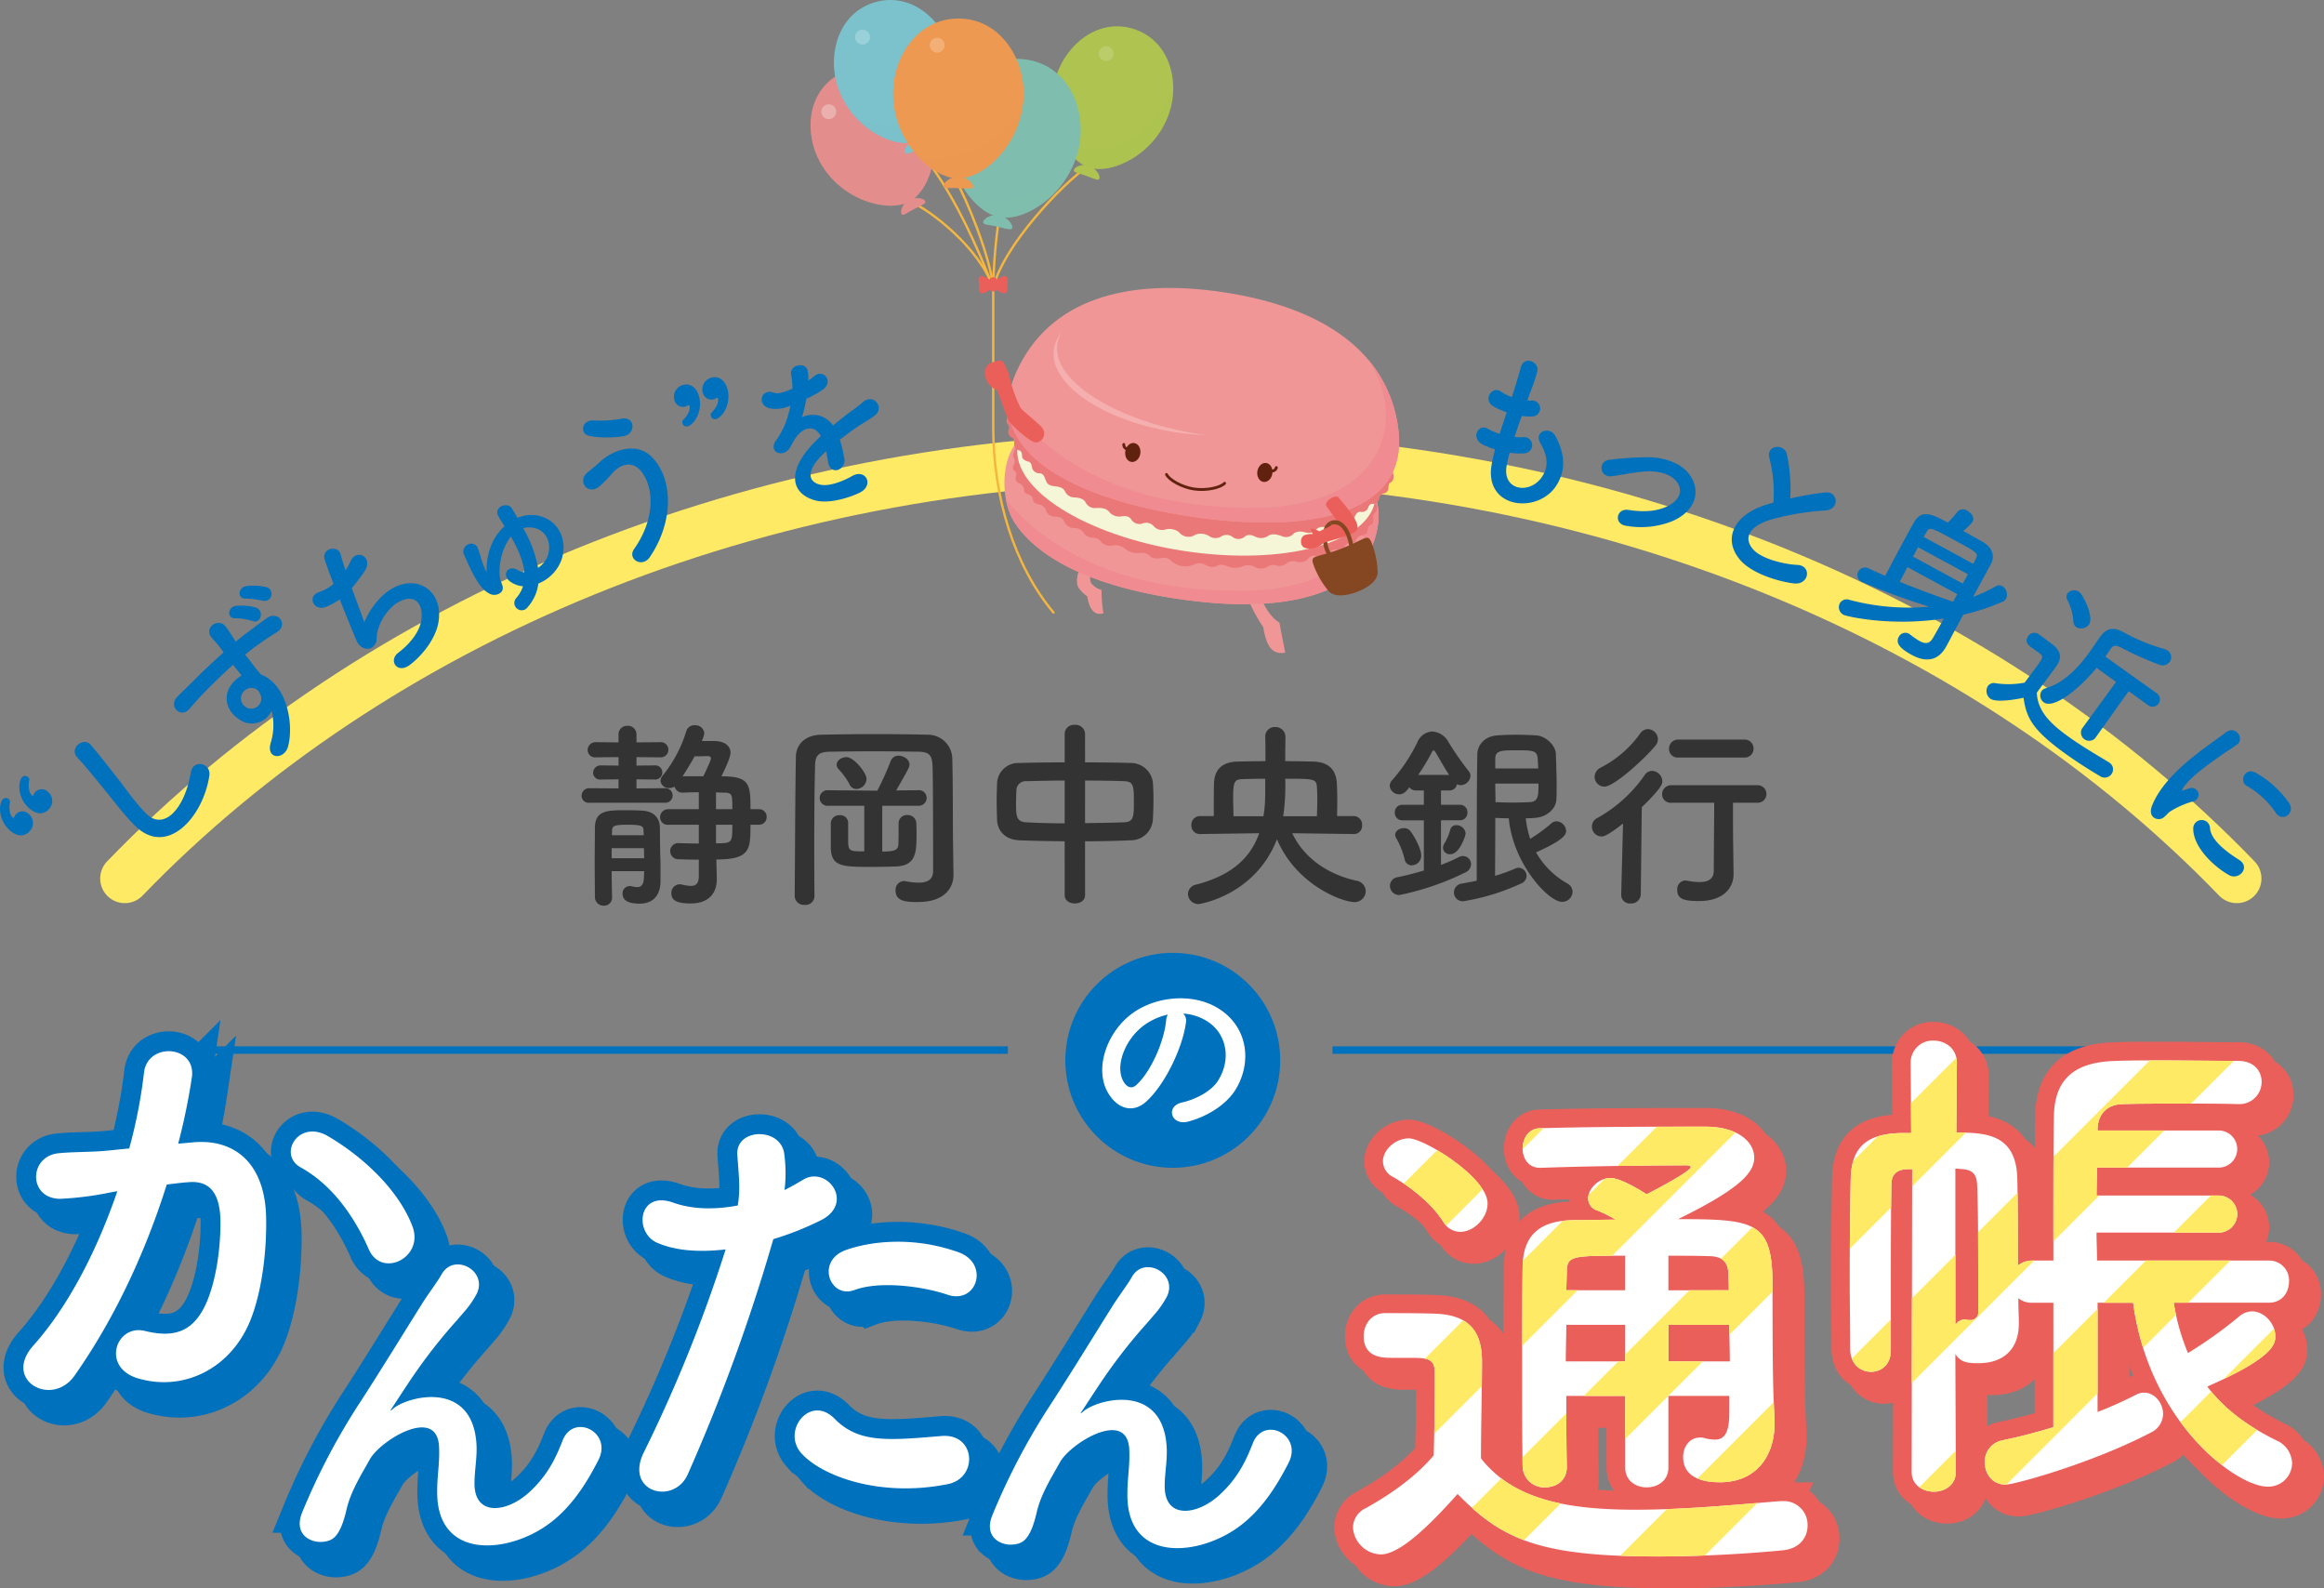 <svg xmlns="http://www.w3.org/2000/svg" xmlns:xlink="http://www.w3.org/1999/xlink" width="621.93" height="425" viewBox="0 0 621.93 425">
  <rect x="0" y="0" width="621.93" height="425" fill="#808080" stroke="none"/>
  <defs>
    <clipPath id="clip-path">
      <path id="パス_2231" data-name="パス 2231" d="M733.423,1069.312a7.687,7.687,0,0,1-7.476-7.2,5.822,5.822,0,0,1,3.4-5.165c7.34-4.079,13.592-8.7,18.214-14.137.136-6.116.272-11.417.272-16.583v-5.573c0-3.534-1.632-3.941-6.252-3.941h-5.3c-2.583,0-7.476-.136-7.476-5.845,0-2.99,2.039-6.116,5.708-6.116,4.893,0,8.7,0,13.185.135,8.7.272,12.776,4.079,12.776,12.778,0,7.883-.272,17.261-.272,25.962,8.563,10.875,22.564,13.728,41.458,13.728,13.592,0,28.408-1.5,38.738-2.311h.68a6.348,6.348,0,0,1,6.524,6.525c0,3.126-2.039,6.252-6.8,6.66-8.428.815-20.931,1.631-33.437,1.631-31.672,0-41.594-4.623-53.419-16.719C747.151,1060.748,738.724,1069.312,733.423,1069.312Zm16.583-89.166c-3.534-5.437-9.516-9.65-13.321-11.826a4.753,4.753,0,0,1-2.718-4.213c0-2.99,3.262-6.116,6.932-6.116,4.079,0,21.069,10.466,21.069,17.4,0,3.942-3.67,7.611-7.34,7.611A5.368,5.368,0,0,1,750.007,980.146Zm76.66,46.759h-16.31v19.166c0,3.533-2.856,5.3-5.846,5.3-2.853,0-5.709-1.767-5.709-5.3V1026.9H783.036c0,6.116,0,12.5.136,18.893v.136c0,3.67-2.854,5.437-5.844,5.437a5.75,5.75,0,0,1-5.98-5.573c-.137-8.019-.137-15.9-.137-23.651,0-10.466,0-20.525.137-29.9.135-8.292,4.485-12.369,14-12.369,3.67,0,7.205-.137,10.875-.137a32.232,32.232,0,0,0-4.893-2.446,3.362,3.362,0,0,1-2.448-3.262c0-2.581,2.854-5.437,5.98-5.437,2.99,0,9.244,4.079,9.65,4.351,2.856-1.361,11.826-6.254,11.826-7.205,0-.408-.406-.544-1.223-.544-9.65,0-28.136.272-38.875.679h-.272c-3.125,0-4.62-2.582-4.62-5.165,0-2.718,1.63-5.437,4.757-5.437,14.271-.408,30.991-.408,44.311-.408,8.291,0,12.914,3.942,12.914,8.291,0,3.806-3.4,8.155-20.389,16.447,20.8,0,25.282.678,25.282,17.669,0,22.292.136,28.544.544,35.885v1.223c0,8.291-4.621,15.632-14.679,15.632-4.487,0-9.787-1.223-9.787-6.8,0-2.583,1.632-5.165,4.485-5.165a3.757,3.757,0,0,1,1.223.136,10.354,10.354,0,0,0,2.856.408c2.175,0,3.8-1.359,3.8-7.2Zm-27.865-19.03H783.036c0,3.126-.137,6.388-.137,9.786h15.9Zm0-18.486c-14.407,0-15.631,0-15.631,4.487l-.136,4.756H798.8Zm27.73,9.242c0-1.766-.137-3.4-.137-4.756-.134-2.448-1.358-4.214-4.621-4.351-3.806-.136-7.612-.136-11.417-.136v9.242Zm-16.176,9.244v9.786H826.8c0-3.126-.137-6.524-.137-9.786Z" transform="translate(-725.948 -954.864)" fill="#fff"/>
    </clipPath>
    <clipPath id="clip-path-2">
      <path id="パス_2232" data-name="パス 2232" d="M912.424,1007.712a57.408,57.408,0,0,0,3.806,13.457,113.676,113.676,0,0,0,13.865-9.923,5.426,5.426,0,0,1,3.261-1.223c3.262,0,6.254,3.263,6.254,6.66,0,1.9-.136,5.574-18.213,13.457,4.213,5.574,10.194,10.331,18.485,14.409a6.866,6.866,0,0,1,4.214,6.117,6.335,6.335,0,0,1-6.66,6.252c-8.021,0-31.534-16.855-35.885-49.2h-9.514v29.225a109.583,109.583,0,0,0,10.33-4.623,4.3,4.3,0,0,1,2.175-.542c2.718,0,5.03,2.718,5.03,5.708a5.644,5.644,0,0,1-3.4,5.028c-15.632,8.156-36.293,13.866-38.738,13.866-3.671,0-5.574-2.992-5.574-5.982a5.768,5.768,0,0,1,4.621-5.844c4.621-.951,9.243-2.174,13.728-3.535v-33.3h-5.571a5.569,5.569,0,0,1-3.807-1.223c0,2.718.136,4.894.136,5.981v.817c0,7.34-4.621,10.6-10.738,10.6-2.448,0-4.757,0-6.252-2.447l.135,31.534c0,3.534-2.99,5.3-5.843,5.3-2.99,0-5.982-1.767-5.982-5.3l.136-81.011H841.2c-3.126.136-4.349,1.495-4.349,4.349-.136,8.7-.136,19.709-.136,30.584v13.592c0,3.806-2.582,5.709-5.3,5.709s-5.438-1.9-5.573-5.845c0-6.118-.136-12.642-.136-19.3,0-9.378.136-18.622.27-26.37.137-8.155,3.807-12.1,13.185-12.369h2.99l-.136-18.758a5.879,5.879,0,0,1,6.116-5.98c3.127,0,6.254,2.037,6.254,5.98l-.136,18.622c7.883,0,16.038.408,16.31,12.369.136,5.845.136,15.224.136,23.243a6,6,0,0,1,3.943-1.359h5.571V985.286c0-9.38,0-19.575.137-27.321.136-10.194,5.573-14.681,16.582-14.952,3.4-.136,7.069-.136,10.874-.136,7.613,0,15.5.136,21.884.136,4.214,0,6.254,2.718,6.254,5.573a5.925,5.925,0,0,1-6.254,5.98h-.135c-4.894-.135-10.331-.135-15.768-.135s-10.6,0-15.088.135c-4.214.137-6.524,2.718-6.66,6.66v.409h32.214a4.965,4.965,0,1,1,0,9.922H891.9c0,2.447-.136,5.03-.136,7.477h32.486a4.965,4.965,0,1,1,0,9.922H891.763c0,2.583.136,5.165.136,7.476H937.84a5.3,5.3,0,0,1,5.437,5.573c0,2.854-1.766,5.709-5.437,5.709Zm-58.447,5.98a2.978,2.978,0,0,1,2.718-1.495,5.784,5.784,0,0,0,.68.137h.544a1.98,1.98,0,0,0,2.175-2.175v-8.427c0-7.341,0-18.08-.272-25.419-.136-2.582-.816-4.078-3.942-4.349-.545,0-1.223-.136-1.9-.136Z" transform="translate(-825.704 -937.576)" fill="#fff"/>
    </clipPath>
  </defs>
  <g id="中間タイトル" transform="translate(-317 -38)">
    <g id="グループ_11622" data-name="グループ 11622" transform="translate(350.409 160.338)">
      <path id="パス_2206" data-name="パス 2206" d="M1044.344,933.16c-66.256-68.7-168.215-112.725-282.6-112.725s-216.34,44.024-282.6,112.725" transform="translate(-479.151 -820.435)" fill="none" stroke="#ffea65" stroke-linecap="round" stroke-width="13.182"/>
    </g>
    <g id="グループ_11623" data-name="グループ 11623" transform="translate(317 134.529)">
      <path id="パス_2207" data-name="パス 2207" d="M462.2,899.2c-.269.306-2.243,2.5-5.319-.188-3.041-2.657-3.135-6.9-1.912-8.3a1.093,1.093,0,0,1,1.606-.045.909.909,0,0,1,.342.781c-.256.983-.33,3.207.7,4.1.136.12.264.111.354.008.119-.136.2-.43.341-.666.029-.033.089-.1.148-.17a2.365,2.365,0,0,1,3.467-.105A3.173,3.173,0,0,1,462.2,899.2Zm5.164-5.914c-.269.308-2.243,2.5-5.319-.187-3.041-2.657-3.135-6.9-1.911-8.3a1.092,1.092,0,0,1,1.6-.044.907.907,0,0,1,.342.781c-.256.982-.329,3.206.7,4.1.137.12.264.111.354.009.12-.139.2-.432.341-.666.029-.036.089-.1.148-.172a2.363,2.363,0,0,1,3.467-.105A3.171,3.171,0,0,1,467.359,893.283Z" transform="translate(-454.23 -773.348)" fill="#0071bd"/>
      <path id="パス_2208" data-name="パス 2208" d="M485.2,899.86c-3.345-3.4-5.575-6.585-8.65-10.292-1.887-2.271-4.649-5.771-6.612-7.789-2.329-2.42,1.643-5.675,3.594-3.4,1.859,2.172,4.529,5.571,6.411,7.971,3.006,3.768,5.286,7.278,8.387,10.407,4.667,4.713,10.329-1.066,11.973-10.981.62-3.7,5.479-2.477,4.974.807C503.6,897.879,493.76,908.638,485.2,899.86Z" transform="translate(-449.242 -775.614)" fill="#0071bd"/>
      <path id="パス_2209" data-name="パス 2209" d="M506.528,881.94c-3.894-2.593-3.867-6.676-2.153-9.016a9.014,9.014,0,0,1,2.893-2.649c-.629-.775-1.475-1.842-2.295-2.873-2.848,2.559-5.551,5.236-7.232,6.929-2.331,2.345-3.694,4.088-4.653,5.08-2.12,2.244-5.549-.864-3.017-3.47,1.27-1.334,3.451-3.342,4.794-4.731,1.608-1.642,4.595-4.472,7.589-7.137-.161-.22-.35-.475-.486-.657-1.635-2.289-1.963-2.272-2.826-3.439-1.969-2.664,1.9-5.134,3.75-2.943.657.812,1.79,2.572,2.444,3.61.135.184.235.392.369.576,1-.857,1.924-1.6,2.728-2.188,1.787-1.322,3.037-2.3,5.545-4.1,3.117-2.193,5.832,1.782,2.752,3.721-2.752,1.7-3.627,2.345-5.915,3.982-.839.62-1.688,1.3-2.609,2.041.9,1.142,1.772,2.245,2.555,3.3.378.51,1.018,1.222,1.647,2,7.024,2.7,8.877,13.3,7.3,19.259-1.014,3.742-6.1,3.5-4.6-1.11a16.1,16.1,0,0,0,.192-8.437A5.8,5.8,0,0,1,506.528,881.94Zm3.668-26.246a15.485,15.485,0,0,0-4.5-.738c-2.488.148-2.167-3.081.076-3.33a15.168,15.168,0,0,1,5.287.434C513.49,852.976,512.332,856.6,510.2,855.694Zm2.885-5.409a27.5,27.5,0,0,0-4.578-.618c-2.469.245-2.249-2.965-.023-3.314a15.12,15.12,0,0,1,5.315.245A1.878,1.878,0,0,1,513.081,850.285Zm-3.258,23.291a2.959,2.959,0,0,0-2.443,1.58,2.784,2.784,0,0,0,.993,3.555,2.7,2.7,0,0,0,3.736-3.722c-.457-.848-.809-1.1-1.245-1.225A5.9,5.9,0,0,0,509.823,873.577Z" transform="translate(-442.609 -786.05)" fill="#0071bd"/>
      <path id="パス_2210" data-name="パス 2210" d="M530.848,858.5a20.386,20.386,0,0,1,5.787-7.907c7.586-5.908,15.548-.837,14.049,7.927-.644,3.845-3.667,8.3-7.538,11.3-3.465,2.709-5.951-1.094-3.218-3.166,3.14-2.361,5.557-5.51,6.087-8.292.981-4.885-1.863-8.218-6.938-4.671a13.585,13.585,0,0,0-4.788,7.637c-.271,1.157.2,2.409-.927,3.539-1.449,1.479-3.766.573-4.661-1.584-.993-2.417-2.781-6.735-4.439-10.917a17.048,17.048,0,0,1-3.752,2.036c-3.174,1.226-5.174-2.916-1.628-4.043a11.4,11.4,0,0,0,3.746-2.139c-1.075-2.736-1.944-5.121-2.38-6.5-.931-3.03,3.635-4.123,4.311-1.259.253,1.062.735,2.516,1.27,4.148a18.808,18.808,0,0,0,1.343-2.468c1.58-3.5,6.342-1.028,3.683,2.789a52.693,52.693,0,0,1-3.351,4.432C528.891,853.175,530.32,856.967,530.848,858.5Z" transform="translate(-433.357 -788.522)" fill="#0071bd"/>
      <path id="パス_2211" data-name="パス 2211" d="M564.532,857.307a1.963,1.963,0,1,1-3.125-2.364,8.73,8.73,0,0,0,1.838-3.183,6.683,6.683,0,0,1-3.486-1.3c-2.276-1.7-.569-4.629,2.116-3.011a3.5,3.5,0,0,0,1.747.549c-.295-3.158-1.882-6.523-3.6-9.529-2.821,3.434-3.686,9.516-2.6,12.214.354.885.75,1.752.009,2.64a2.7,2.7,0,0,1-3.361.287c-2.853-1.44-5.188-7.208-6.583-10.262a2.051,2.051,0,0,1,1.032-2.767,1.879,1.879,0,0,1,2.608.9,29.686,29.686,0,0,1,1,3.182,30.558,30.558,0,0,0,1.385,3.359c-.126-5.63,1.928-9.759,4.8-12.318-.557-.893-1.1-1.746-1.536-2.49-1.672-2.68,2.363-4.222,3.511-2.253.441.747.978,1.6,1.495,2.51a9.034,9.034,0,0,1,5.181-.67c6.034,1.087,8.346,6.914,6.54,12.027a10.924,10.924,0,0,1-6.147,6.2A11.566,11.566,0,0,1,564.532,857.307Zm-1.054-20.769a33.032,33.032,0,0,1,3.8,10.287,6.857,6.857,0,0,0,2.568-3.118c1.079-2.987.007-6.539-3.25-7.445a5.867,5.867,0,0,0-3.309-.036Z" transform="translate(-423.289 -791.421)" fill="#0071bd"/>
      <path id="パス_2212" data-name="パス 2212" d="M573.188,817.361c-2.923-.5-2.317-4.474,1.162-4.172a30.448,30.448,0,0,0,7.3-.481c3.718-.649,3.846,4.17.469,4.7A28.916,28.916,0,0,1,573.188,817.361ZM584.974,847.6c5.731-8.111,5.386-16.514,1.867-20.847-2.384-2.906-5.65-1.936-7.975.867a27.742,27.742,0,0,1-3.445,3.443c-3.073,2.059-5.634-1.749-2.909-3.974.974-.779,2.175-1.736,3.188-2.676,3.675-3.478,10.018-5.546,14.036-1.438,5.834,5.966,5.81,17.389-.5,26.717C587.16,852.792,583.091,850.292,584.974,847.6Z" transform="translate(-415.293 -797.216)" fill="#0071bd"/>
      <path id="パス_2213" data-name="パス 2213" d="M591.855,816.65a.909.909,0,0,1,.158-.838c.765-.665,2.086-2.457,1.745-3.775-.045-.176-.156-.241-.288-.206-.175.044-.405.244-.657.356l-.22.056a2.39,2.39,0,0,1-2.906-1.828,3.232,3.232,0,0,1,2.393-3.99c1.758-.452,3.57.582,4.236,3.174,1.006,3.911-1.314,7.46-3.115,7.922A1.089,1.089,0,0,1,591.855,816.65Zm7.6-1.956a.912.912,0,0,1,.159-.838c.766-.665,2.085-2.456,1.747-3.775-.045-.176-.156-.24-.288-.207-.176.044-.405.245-.658.357-.044.009-.132.033-.22.056a2.393,2.393,0,0,1-2.906-1.828,3.232,3.232,0,0,1,2.395-3.99c1.756-.453,3.568.581,4.236,3.173,1.006,3.911-1.314,7.459-3.116,7.923A1.091,1.091,0,0,1,599.456,814.694Z" transform="translate(-409.221 -799.97)" fill="#0071bd"/>
      <path id="パス_2214" data-name="パス 2214" d="M619.613,806.094a16.2,16.2,0,0,0,1.684-1.209c2.113-2,5.318,1.15,2.4,3.513a25.49,25.49,0,0,1-4.551,2.537,46.256,46.256,0,0,1-1.138,4.944,6.612,6.612,0,0,1,8.293,2.212c1.611-1.331,3.266-2.672,4.828-3.807a34.628,34.628,0,0,0,3.094-2.4c2.913-2.593,5.884,1.4,3.361,3.44-1.261,1.023-2.231,1.47-4.384,2.874-1.7,1.119-3.5,2.445-5.088,3.678a36.53,36.53,0,0,1,1.165,4.854,2.684,2.684,0,0,1-1.743,3.266c-1.1.288-2.3-.329-2.55-2.085-.161-.939-.342-1.969-.548-2.9-.349.309-.7.619-1,.918-4.712,4.758-3.461,7.269-.7,7.962,2.612.678,6.757-1.166,8.693-2.291,3.635-2.057,5.932,2.455,2.091,4.417-2.468,1.241-8.346,3.235-12.233,2.049-6.724-2.046-6.981-8.263-.127-15.305.533-.536,1.134-1.178,1.868-1.852-2.017-3.458-5.332-2.263-7.478,1.7-.033.055-.1.163-.137.217a9.938,9.938,0,0,1-.765,1.377c-1.957,2.709-5.75.9-3.619-2.081a22.65,22.65,0,0,0,2.669-4.957,37.744,37.744,0,0,0,1.213-4.4,9.16,9.16,0,0,1-5.6.725c-3.542-.89-2.29-5.535,1.271-4.136.969.389,2.692-.223,4.184-.832.167-.084.433-.143.645-.236a18.944,18.944,0,0,0-.334-3.828c-.41-2.7,3.814-3.351,4.381-1.2a8.566,8.566,0,0,1,.213,2.648Z" transform="translate(-403.366 -800.769)" fill="#0071bd"/>
      <path id="パス_2215" data-name="パス 2215" d="M758.81,829.241c-1.11,6.4,5.866,7.633,9.24,3.21,2.273-2.989,1.667-6.184-.229-9.429-1.759-3.028,2.564-4.551,4.026-1.865,2.593,4.741,2.922,9.222.264,13.336-5.02,7.734-19.483,6.13-17.271-5.787.225-1.253.514-2.582.9-3.938a24.6,24.6,0,0,1-3.3-1.274c-3.381-1.754-1.093-5.667,1.253-4.277a15.908,15.908,0,0,0,3.27,1.406c.6-1.912,1.246-3.816,1.9-5.763a20.752,20.752,0,0,1-3.518-1.553c-3.119-1.884-.284-5.541,1.855-4.055a12.823,12.823,0,0,0,3.01,1.534c.16-.521.373-1.079.533-1.6.872-2.737,1.326-4.4,1.912-6.456.894-3.057,4.953-1.435,4.387,1.182a57.309,57.309,0,0,1-2.14,6.223c-.16.523-.364,1.034-.522,1.558a8.484,8.484,0,0,0,1.157.019,2.13,2.13,0,1,1,.144,4.256,14.016,14.016,0,0,1-2.8-.143c-.7,1.938-1.334,3.8-1.916,5.621a15.468,15.468,0,0,0,2.215.063,2.168,2.168,0,1,1,.554,4.3,16.321,16.321,0,0,1-4.1-.147A33.6,33.6,0,0,0,758.81,829.241Z" transform="translate(-355.634 -801.067)" fill="#0071bd"/>
      <path id="パス_2216" data-name="パス 2216" d="M782.552,838.809c-3.6-.489-2.67-4.761.457-4.275,4.121.646,7.476.394,10.23-.849,3.31-1.5,4.172-3.847,3.323-5.722-1.214-2.7-4.655-3.707-7.727-3.748-3.418,0-6.769.865-10.134,1.3-3.419.47-3.874-4.084-.693-4.391a83.934,83.934,0,0,1,11.124-.669c3.925.207,8.929,1.7,10.993,5.8,2.486,4.893-.468,9.256-5.429,11.342A22.813,22.813,0,0,1,782.552,838.809Z" transform="translate(-347.278 -794.63)" fill="#0071bd"/>
      <path id="パス_2217" data-name="パス 2217" d="M812.117,821.44c-1.086-3.582,3.958-4.165,4.66-1.085a46.072,46.072,0,0,1,.911,11.8,86.571,86.571,0,0,1,9.284-1.6c3.509-.429,4.044,4.5.14,4.813a68.2,68.2,0,0,0-14.972,2.556c-5.6,1.827-7.016,4.926-4.393,7.863,2.34,2.673,8.793,4.038,11.693,4.144,4.078.1,3.362,5.446-.806,4.966-3.7-.433-11.056-2.461-14.355-6.264-4.794-5.539-1.759-12.242,7.262-14.878.558-.164,1.074-.346,1.614-.469A36.947,36.947,0,0,0,812.117,821.44Z" transform="translate(-338.579 -795.316)" fill="#0071bd"/>
      <path id="パス_2218" data-name="パス 2218" d="M855,862.45c-.626,1.156-1.778,3.372-2.556,4.809-.8,1.476-3.223,5.943-9.408,2.592-3.83-2.077-4.188-3.511-3.474-4.828a1.966,1.966,0,0,1,2.729-.843,1.239,1.239,0,0,1,.337.236,19.442,19.442,0,0,0,2.483,1.707c1.435.778,2.63.858,3.558-.754.6-1.017,1.7-2.949,2.957-5.265-14.005,2.215-26.035-.541-26.873-1a2.284,2.284,0,0,1-.953-3.1,2.116,2.116,0,0,1,2.549-.89,61.617,61.617,0,0,0,21.362,1.827,180.115,180.115,0,0,1-18.076-6.652,1.954,1.954,0,0,1-.884-2.75,2,2,0,0,1,2.691-.866c1.439.678,2.939,1.338,4.481,2.019,1.668-3.174,3.64-6.905,5.437-10.216.821-1.516,1.579-2.913,2.312-4.167,2.026-3.547,5.021-2.027,9.011.136a32.036,32.036,0,0,0,2.637-2.957,1.968,1.968,0,0,1,2.585-.2c1.117.6,2.011,1.814,1.383,2.97a14.008,14.008,0,0,1-2.5,2.415c1.915,1.038,3.808,2.117,5.342,3,2.469,1.442,3.206,3.7,2.1,5.836l-4.781,8.816a44.7,44.7,0,0,0,6-2.785,1.8,1.8,0,0,1,1.811-.1,2.679,2.679,0,0,1,1.026,3.345,1.837,1.837,0,0,1-.9.8,58.21,58.21,0,0,1-10.574,3.5Zm.214-8.867-13.324-7.225c-.735,1.355-1.41,2.693-2.081,3.931,4.909,1.991,9.945,3.844,14.3,5.329Zm2.837-5.326-13.325-7.226-1.362,2.513,13.324,7.225Zm1.452-2.774c.281-.52.5-1.019.717-1.419.678-1.439.358-1.612-5.944-5.03-6.1-3.311-6.524-3.486-7.3-2.049-.217.4-.494.815-.754,1.294Z" transform="translate(-331.426 -791.141)" fill="#0071bd"/>
      <path id="パス_2219" data-name="パス 2219" d="M854.191,876.148a2.567,2.567,0,0,1-.616-3.411A1.945,1.945,0,0,1,855.5,872a22.89,22.89,0,0,0,7.877-.137c1.233-1.628,2.3-3.037,3.314-4.436,1.806-2.5,1.859-2.577.129-3.824l-1.546-1.116c-.773-.557-2.035-1.524-.92-3.07a1.946,1.946,0,0,1,2.741-.54c1.324.955,2.538,1.832,3.727,2.745,2.3,1.774,2.662,3.6.964,5.955-1.54,2.135-3.446,4.621-5.146,6.977.219,4.97,3.686,8.311,8.4,11.71,3.68,2.654,7.947,5.118,10.9,6.914l.183.133a2.118,2.118,0,0,1,.491,3.041,2.222,2.222,0,0,1-3.141.477c-2.477-1.453-5.986-3.649-9.336-6.065-9.016-6.507-10.292-9.778-11.049-14.858C862.686,876.01,855.994,877.45,854.191,876.148Zm33.669-4.471-5.226-3.771c-4.829,5.918-11.569,11.071-14.109,9.239a2.247,2.247,0,0,1-.618-3.021,2.1,2.1,0,0,1,1.175-.775c5.182-1.519,9.067-6.05,11.721-9.729,1.09-1.508,1.972-2.886,2.689-3.88.025-.037.078-.111.107-.148,1.352-1.876,3.13-2.945,6.167-1.258a50.248,50.248,0,0,0,11.005,4.527,2.769,2.769,0,0,1,.915.437,2.15,2.15,0,0,1,.492,3.042,2.346,2.346,0,0,1-2.848.686,86.436,86.436,0,0,1-10.271-4.612c-1.52-.762-2.1-.341-2.58.321-.318.441-.839,1.239-1.5,2.16l13.745,9.8a1.975,1.975,0,1,1-2.312,3.2l-5.187-3.743-8.983,12.6a2.2,2.2,0,0,1-3.533-2.549Zm-11.439-16.257a14.586,14.586,0,0,0-1.6-5.689,1.67,1.67,0,0,1,.04-1.762,2.329,2.329,0,0,1,3.125-.377c.994.717,4.073,6.689,2.585,8.751a2.526,2.526,0,0,1-3.374.642A1.9,1.9,0,0,1,876.421,855.421Z" transform="translate(-321.569 -785.739)" fill="#0071bd"/>
      <path id="パス_2220" data-name="パス 2220" d="M886.5,895.449c3.539-8.979,15.4-16.232,19.721-19.576,2.678-2.088,5.177,1.672,3,3.234-3.062,2.161-12.391,8-14.515,11.81-.308.521-.083.548.329.377.223-.1,1.21-.414,1.562-.52a1.819,1.819,0,0,1,1.08,3.474A22.9,22.9,0,0,0,891.352,897c-1.042.7-1.618,2.093-3.129,2.035S885.623,897.685,886.5,895.449Zm11.028,6.059a2.247,2.247,0,0,1,4.493-.044c.241,3.3,4.685,6.532,7.749,8.449,3.194,1.978.039,5.615-2.661,4.11C902.746,911.559,897.452,906.325,897.528,901.508ZM911.9,890.181c-2.245-1.26-.509-5.189,2.452-3.494a27.416,27.416,0,0,1,8.829,8.038c1.767,2.752-1.8,5.245-3.565,2.622A22.975,22.975,0,0,0,911.9,890.181Z" transform="translate(-310.591 -776.397)" fill="#0071bd"/>
    </g>
    <g id="グループ_11624" data-name="グループ 11624" transform="translate(364.404 318.969)">
      <line id="線_128" data-name="線 128" x2="222.314" transform="translate(0)" fill="none" stroke="#0071bd" stroke-width="2"/>
      <line id="線_129" data-name="線 129" x2="222.314" transform="translate(309.191)" fill="none" stroke="#0071bd" stroke-width="2"/>
    </g>
    <path id="パス_2221" data-name="パス 2221" d="M736.078,1071.968a7.687,7.687,0,0,1-7.474-7.205,5.826,5.826,0,0,1,3.4-5.165c7.339-4.078,13.592-8.7,18.214-14.135.135-6.118.272-11.417.272-16.583v-5.573c0-3.534-1.632-3.941-6.253-3.941h-5.3c-2.584,0-7.476-.136-7.476-5.846,0-2.99,2.039-6.115,5.709-6.115,4.893,0,8.7,0,13.184.135,8.7.272,12.778,4.079,12.778,12.778,0,7.884-.272,17.262-.272,25.961,8.563,10.876,22.564,13.729,41.456,13.729,13.593,0,28.409-1.5,38.739-2.311h.678a6.349,6.349,0,0,1,6.525,6.524c0,3.127-2.039,6.254-6.8,6.66-8.427.817-20.931,1.632-33.436,1.632-31.672,0-41.594-4.622-53.419-16.719C749.807,1063.4,741.38,1071.968,736.078,1071.968ZM752.663,982.8c-3.535-5.437-9.516-9.651-13.321-11.826a4.753,4.753,0,0,1-2.718-4.213c0-2.992,3.262-6.116,6.932-6.116,4.078,0,21.069,10.466,21.069,17.4,0,3.942-3.671,7.611-7.341,7.611A5.366,5.366,0,0,1,752.663,982.8Zm76.661,46.757h-16.31v19.166c0,3.534-2.855,5.3-5.846,5.3-2.854,0-5.709-1.767-5.709-5.3v-19.166H785.692c0,6.116,0,12.5.135,18.894v.136c0,3.669-2.853,5.436-5.843,5.436a5.752,5.752,0,0,1-5.982-5.573c-.136-8.019-.136-15.9-.136-23.651,0-10.466,0-20.525.136-29.9.136-8.292,4.487-12.368,14-12.368,3.67,0,7.2-.137,10.874-.137a32.1,32.1,0,0,0-4.893-2.447,3.362,3.362,0,0,1-2.447-3.262c0-2.582,2.854-5.437,5.98-5.437,2.99,0,9.242,4.077,9.65,4.349,2.856-1.359,11.826-6.252,11.826-7.2,0-.409-.408-.544-1.223-.544-9.65,0-28.136.272-38.875.68h-.272c-3.126,0-4.621-2.582-4.621-5.165,0-2.718,1.631-5.437,4.758-5.437,14.272-.408,30.989-.408,44.311-.408,8.291,0,12.914,3.942,12.914,8.291,0,3.806-3.4,8.155-20.389,16.446,20.8,0,25.282.68,25.282,17.671,0,22.292.134,28.544.544,35.885v1.223c0,8.291-4.623,15.631-14.68,15.631-4.485,0-9.786-1.223-9.786-6.8,0-2.584,1.631-5.165,4.485-5.165a3.8,3.8,0,0,1,1.223.134,10.343,10.343,0,0,0,2.854.409c2.175,0,3.806-1.36,3.806-7.2Zm-27.865-19.03H785.692c0,3.128-.137,6.39-.137,9.787h15.9Zm0-18.485c-14.409,0-15.632,0-15.632,4.485l-.135,4.757h15.766Zm27.729,9.242c0-1.766-.136-3.4-.136-4.757-.136-2.448-1.359-4.214-4.621-4.349-3.806-.136-7.612-.136-11.417-.136v9.242Zm-16.174,9.243v9.787h16.446c0-3.127-.136-6.526-.136-9.787Z" transform="translate(-45.992 -614.512)" fill="none" stroke="#eb5f5a" stroke-width="10"/>
    <path id="パス_2222" data-name="パス 2222" d="M915.08,1010.368a57.364,57.364,0,0,0,3.8,13.456,113.556,113.556,0,0,0,13.866-9.922,5.426,5.426,0,0,1,3.261-1.223c3.262,0,6.252,3.262,6.252,6.66,0,1.9-.135,5.574-18.213,13.457,4.213,5.573,10.2,10.331,18.485,14.407a6.869,6.869,0,0,1,4.215,6.118,6.336,6.336,0,0,1-6.661,6.251c-8.019,0-31.534-16.854-35.884-49.2h-9.514v29.224a109.6,109.6,0,0,0,10.33-4.621,4.3,4.3,0,0,1,2.175-.544c2.718,0,5.029,2.718,5.029,5.71a5.644,5.644,0,0,1-3.4,5.027c-15.632,8.156-36.293,13.865-38.739,13.865-3.671,0-5.573-2.991-5.573-5.981a5.769,5.769,0,0,1,4.62-5.846c4.623-.951,9.244-2.174,13.729-3.534v-33.3h-5.572a5.571,5.571,0,0,1-3.807-1.223c0,2.718.136,4.894.136,5.98v.815c0,7.341-4.621,10.6-10.737,10.6-2.448,0-4.757,0-6.252-2.446l.135,31.534c0,3.535-2.99,5.3-5.844,5.3-2.99,0-5.98-1.767-5.98-5.3l.136-81.01h-1.223c-3.126.136-4.349,1.5-4.349,4.349-.136,8.7-.136,19.708-.136,30.583v13.594c0,3.805-2.583,5.708-5.3,5.708s-5.438-1.9-5.574-5.844c0-6.118-.135-12.642-.135-19.3,0-9.378.135-18.622.271-26.37.136-8.156,3.806-12.1,13.184-12.37h2.992l-.136-18.757a5.878,5.878,0,0,1,6.116-5.98c3.127,0,6.252,2.037,6.252,5.98l-.135,18.622c7.883,0,16.038.406,16.31,12.369.136,5.844.136,15.224.136,23.242a6.008,6.008,0,0,1,3.943-1.358h5.572V987.942c0-9.38,0-19.575.137-27.321.135-10.2,5.571-14.68,16.582-14.952,3.4-.137,7.069-.137,10.873-.137,7.613,0,15.5.137,21.884.137,4.213,0,6.252,2.718,6.252,5.572a5.924,5.924,0,0,1-6.252,5.98h-.136c-4.893-.136-10.33-.136-15.768-.136s-10.6,0-15.087.136c-4.214.136-6.524,2.718-6.66,6.66v.409H926.9a4.965,4.965,0,1,1,0,9.922h-32.35c0,2.447-.136,5.029-.136,7.476H926.9a4.966,4.966,0,1,1,0,9.923H894.419c0,2.582.136,5.164.136,7.476H940.5a5.3,5.3,0,0,1,5.437,5.573c0,2.854-1.766,5.708-5.437,5.708Zm-58.447,5.98a2.979,2.979,0,0,1,2.718-1.5,5.777,5.777,0,0,0,.678.136h.545a1.979,1.979,0,0,0,2.174-2.174v-8.428c0-7.34,0-18.078-.272-25.418-.135-2.582-.814-4.078-3.941-4.349-.544,0-1.224-.136-1.9-.136Z" transform="translate(-12.82 -620.261)" fill="none" stroke="#eb5f5a" stroke-width="10"/>
    <path id="パス_2223" data-name="パス 2223" d="M736.078,1071.968a7.687,7.687,0,0,1-7.474-7.205,5.826,5.826,0,0,1,3.4-5.165c7.339-4.078,13.592-8.7,18.214-14.135.135-6.118.272-11.417.272-16.583v-5.573c0-3.534-1.632-3.941-6.253-3.941h-5.3c-2.584,0-7.476-.136-7.476-5.846,0-2.99,2.039-6.115,5.709-6.115,4.893,0,8.7,0,13.184.135,8.7.272,12.778,4.079,12.778,12.778,0,7.884-.272,17.262-.272,25.961,8.563,10.876,22.564,13.729,41.456,13.729,13.593,0,28.409-1.5,38.739-2.311h.678a6.349,6.349,0,0,1,6.525,6.524c0,3.127-2.039,6.254-6.8,6.66-8.427.817-20.931,1.632-33.436,1.632-31.672,0-41.594-4.622-53.419-16.719C749.807,1063.4,741.38,1071.968,736.078,1071.968ZM752.663,982.8c-3.535-5.437-9.516-9.651-13.321-11.826a4.753,4.753,0,0,1-2.718-4.213c0-2.992,3.262-6.116,6.932-6.116,4.078,0,21.069,10.466,21.069,17.4,0,3.942-3.671,7.611-7.341,7.611A5.366,5.366,0,0,1,752.663,982.8Zm76.661,46.757h-16.31v19.166c0,3.534-2.855,5.3-5.846,5.3-2.854,0-5.709-1.767-5.709-5.3v-19.166H785.692c0,6.116,0,12.5.135,18.894v.136c0,3.669-2.853,5.436-5.843,5.436a5.752,5.752,0,0,1-5.982-5.573c-.136-8.019-.136-15.9-.136-23.651,0-10.466,0-20.525.136-29.9.136-8.292,4.487-12.368,14-12.368,3.67,0,7.2-.137,10.874-.137a32.1,32.1,0,0,0-4.893-2.447,3.362,3.362,0,0,1-2.447-3.262c0-2.582,2.854-5.437,5.98-5.437,2.99,0,9.242,4.077,9.65,4.349,2.856-1.359,11.826-6.252,11.826-7.2,0-.409-.408-.544-1.223-.544-9.65,0-28.136.272-38.875.68h-.272c-3.126,0-4.621-2.582-4.621-5.165,0-2.718,1.631-5.437,4.758-5.437,14.272-.408,30.989-.408,44.311-.408,8.291,0,12.914,3.942,12.914,8.291,0,3.806-3.4,8.155-20.389,16.446,20.8,0,25.282.68,25.282,17.671,0,22.292.134,28.544.544,35.885v1.223c0,8.291-4.623,15.631-14.68,15.631-4.485,0-9.786-1.223-9.786-6.8,0-2.584,1.631-5.165,4.485-5.165a3.8,3.8,0,0,1,1.223.134,10.343,10.343,0,0,0,2.854.409c2.175,0,3.806-1.36,3.806-7.2Zm-27.865-19.03H785.692c0,3.128-.137,6.39-.137,9.787h15.9Zm0-18.485c-14.409,0-15.632,0-15.632,4.485l-.135,4.757h15.766Zm27.729,9.242c0-1.766-.136-3.4-.136-4.757-.136-2.448-1.359-4.214-4.621-4.349-3.806-.136-7.612-.136-11.417-.136v9.242Zm-16.174,9.243v9.787h16.446c0-3.127-.136-6.526-.136-9.787Z" transform="translate(-45.992 -614.512)" fill="#eb5f5a"/>
    <path id="パス_2224" data-name="パス 2224" d="M915.08,1010.368a57.364,57.364,0,0,0,3.8,13.456,113.556,113.556,0,0,0,13.866-9.922,5.426,5.426,0,0,1,3.261-1.223c3.262,0,6.252,3.262,6.252,6.66,0,1.9-.135,5.574-18.213,13.457,4.213,5.573,10.2,10.331,18.485,14.407a6.869,6.869,0,0,1,4.215,6.118,6.336,6.336,0,0,1-6.661,6.251c-8.019,0-31.534-16.854-35.884-49.2h-9.514v29.224a109.6,109.6,0,0,0,10.33-4.621,4.3,4.3,0,0,1,2.175-.544c2.718,0,5.029,2.718,5.029,5.71a5.644,5.644,0,0,1-3.4,5.027c-15.632,8.156-36.293,13.865-38.739,13.865-3.671,0-5.573-2.991-5.573-5.981a5.769,5.769,0,0,1,4.62-5.846c4.623-.951,9.244-2.174,13.729-3.534v-33.3h-5.572a5.571,5.571,0,0,1-3.807-1.223c0,2.718.136,4.894.136,5.98v.815c0,7.341-4.621,10.6-10.737,10.6-2.448,0-4.757,0-6.252-2.446l.135,31.534c0,3.535-2.99,5.3-5.844,5.3-2.99,0-5.98-1.767-5.98-5.3l.136-81.01h-1.223c-3.126.136-4.349,1.5-4.349,4.349-.136,8.7-.136,19.708-.136,30.583v13.594c0,3.805-2.583,5.708-5.3,5.708s-5.438-1.9-5.574-5.844c0-6.118-.135-12.642-.135-19.3,0-9.378.135-18.622.271-26.37.136-8.156,3.806-12.1,13.184-12.37h2.992l-.136-18.757a5.878,5.878,0,0,1,6.116-5.98c3.127,0,6.252,2.037,6.252,5.98l-.135,18.622c7.883,0,16.038.406,16.31,12.369.136,5.844.136,15.224.136,23.242a6.008,6.008,0,0,1,3.943-1.358h5.572V987.942c0-9.38,0-19.575.137-27.321.135-10.2,5.571-14.68,16.582-14.952,3.4-.137,7.069-.137,10.873-.137,7.613,0,15.5.137,21.884.137,4.213,0,6.252,2.718,6.252,5.572a5.924,5.924,0,0,1-6.252,5.98h-.136c-4.893-.136-10.33-.136-15.768-.136s-10.6,0-15.087.136c-4.214.136-6.524,2.718-6.66,6.66v.409H926.9a4.965,4.965,0,1,1,0,9.922h-32.35c0,2.447-.136,5.029-.136,7.476H926.9a4.966,4.966,0,1,1,0,9.923H894.419c0,2.582.136,5.164.136,7.476H940.5a5.3,5.3,0,0,1,5.437,5.573c0,2.854-1.766,5.708-5.437,5.708Zm-58.447,5.98a2.979,2.979,0,0,1,2.718-1.5,5.777,5.777,0,0,0,.678.136h.545a1.979,1.979,0,0,0,2.174-2.174v-8.428c0-7.34,0-18.078-.272-25.418-.135-2.582-.814-4.078-3.941-4.349-.544,0-1.224-.136-1.9-.136Z" transform="translate(-12.82 -620.261)" fill="#eb5f5a"/>
    <path id="パス_2225" data-name="パス 2225" d="M736.078,1071.968a7.687,7.687,0,0,1-7.474-7.205,5.826,5.826,0,0,1,3.4-5.165c7.339-4.078,13.592-8.7,18.214-14.135.135-6.118.272-11.417.272-16.583v-5.573c0-3.534-1.632-3.941-6.253-3.941h-5.3c-2.584,0-7.476-.136-7.476-5.846,0-2.99,2.039-6.115,5.709-6.115,4.893,0,8.7,0,13.184.135,8.7.272,12.778,4.079,12.778,12.778,0,7.884-.272,17.262-.272,25.961,8.563,10.876,22.564,13.729,41.456,13.729,13.593,0,28.409-1.5,38.739-2.311h.678a6.349,6.349,0,0,1,6.525,6.524c0,3.127-2.039,6.254-6.8,6.66-8.427.817-20.931,1.632-33.436,1.632-31.672,0-41.594-4.622-53.419-16.719C749.807,1063.4,741.38,1071.968,736.078,1071.968ZM752.663,982.8c-3.535-5.437-9.516-9.651-13.321-11.826a4.753,4.753,0,0,1-2.718-4.213c0-2.992,3.262-6.116,6.932-6.116,4.078,0,21.069,10.466,21.069,17.4,0,3.942-3.671,7.611-7.341,7.611A5.366,5.366,0,0,1,752.663,982.8Zm76.661,46.757h-16.31v19.166c0,3.534-2.855,5.3-5.846,5.3-2.854,0-5.709-1.767-5.709-5.3v-19.166H785.692c0,6.116,0,12.5.135,18.894v.136c0,3.669-2.853,5.436-5.843,5.436a5.752,5.752,0,0,1-5.982-5.573c-.136-8.019-.136-15.9-.136-23.651,0-10.466,0-20.525.136-29.9.136-8.292,4.487-12.368,14-12.368,3.67,0,7.2-.137,10.874-.137a32.1,32.1,0,0,0-4.893-2.447,3.362,3.362,0,0,1-2.447-3.262c0-2.582,2.854-5.437,5.98-5.437,2.99,0,9.242,4.077,9.65,4.349,2.856-1.359,11.826-6.252,11.826-7.2,0-.409-.408-.544-1.223-.544-9.65,0-28.136.272-38.875.68h-.272c-3.126,0-4.621-2.582-4.621-5.165,0-2.718,1.631-5.437,4.758-5.437,14.272-.408,30.989-.408,44.311-.408,8.291,0,12.914,3.942,12.914,8.291,0,3.806-3.4,8.155-20.389,16.446,20.8,0,25.282.68,25.282,17.671,0,22.292.134,28.544.544,35.885v1.223c0,8.291-4.623,15.631-14.68,15.631-4.485,0-9.786-1.223-9.786-6.8,0-2.584,1.631-5.165,4.485-5.165a3.8,3.8,0,0,1,1.223.134,10.343,10.343,0,0,0,2.854.409c2.175,0,3.806-1.36,3.806-7.2Zm-27.865-19.03H785.692c0,3.128-.137,6.39-.137,9.787h15.9Zm0-18.485c-14.409,0-15.632,0-15.632,4.485l-.135,4.757h15.766Zm27.729,9.242c0-1.766-.136-3.4-.136-4.757-.136-2.448-1.359-4.214-4.621-4.349-3.806-.136-7.612-.136-11.417-.136v9.242Zm-16.174,9.243v9.787h16.446c0-3.127-.136-6.526-.136-9.787Z" transform="translate(-45.992 -614.512)" fill="#eb5f5a"/>
    <path id="パス_2226" data-name="パス 2226" d="M915.08,1010.368a57.364,57.364,0,0,0,3.8,13.456,113.556,113.556,0,0,0,13.866-9.922,5.426,5.426,0,0,1,3.261-1.223c3.262,0,6.252,3.262,6.252,6.66,0,1.9-.135,5.574-18.213,13.457,4.213,5.573,10.2,10.331,18.485,14.407a6.869,6.869,0,0,1,4.215,6.118,6.336,6.336,0,0,1-6.661,6.251c-8.019,0-31.534-16.854-35.884-49.2h-9.514v29.224a109.6,109.6,0,0,0,10.33-4.621,4.3,4.3,0,0,1,2.175-.544c2.718,0,5.029,2.718,5.029,5.71a5.644,5.644,0,0,1-3.4,5.027c-15.632,8.156-36.293,13.865-38.739,13.865-3.671,0-5.573-2.991-5.573-5.981a5.769,5.769,0,0,1,4.62-5.846c4.623-.951,9.244-2.174,13.729-3.534v-33.3h-5.572a5.571,5.571,0,0,1-3.807-1.223c0,2.718.136,4.894.136,5.98v.815c0,7.341-4.621,10.6-10.737,10.6-2.448,0-4.757,0-6.252-2.446l.135,31.534c0,3.535-2.99,5.3-5.844,5.3-2.99,0-5.98-1.767-5.98-5.3l.136-81.01h-1.223c-3.126.136-4.349,1.5-4.349,4.349-.136,8.7-.136,19.708-.136,30.583v13.594c0,3.805-2.583,5.708-5.3,5.708s-5.438-1.9-5.574-5.844c0-6.118-.135-12.642-.135-19.3,0-9.378.135-18.622.271-26.37.136-8.156,3.806-12.1,13.184-12.37h2.992l-.136-18.757a5.878,5.878,0,0,1,6.116-5.98c3.127,0,6.252,2.037,6.252,5.98l-.135,18.622c7.883,0,16.038.406,16.31,12.369.136,5.844.136,15.224.136,23.242a6.008,6.008,0,0,1,3.943-1.358h5.572V987.942c0-9.38,0-19.575.137-27.321.135-10.2,5.571-14.68,16.582-14.952,3.4-.137,7.069-.137,10.873-.137,7.613,0,15.5.137,21.884.137,4.213,0,6.252,2.718,6.252,5.572a5.924,5.924,0,0,1-6.252,5.98h-.136c-4.893-.136-10.33-.136-15.768-.136s-10.6,0-15.087.136c-4.214.136-6.524,2.718-6.66,6.66v.409H926.9a4.965,4.965,0,1,1,0,9.922h-32.35c0,2.447-.136,5.029-.136,7.476H926.9a4.966,4.966,0,1,1,0,9.923H894.419c0,2.582.136,5.164.136,7.476H940.5a5.3,5.3,0,0,1,5.437,5.573c0,2.854-1.766,5.708-5.437,5.708Zm-58.447,5.98a2.979,2.979,0,0,1,2.718-1.5,5.777,5.777,0,0,0,.678.136h.545a1.979,1.979,0,0,0,2.174-2.174v-8.428c0-7.34,0-18.078-.272-25.418-.135-2.582-.814-4.078-3.941-4.349-.544,0-1.224-.136-1.9-.136Z" transform="translate(-12.82 -620.261)" fill="#eb5f5a"/>
    <g id="グループ_11626" data-name="グループ 11626" transform="translate(679.073 316.432)">
      <path id="パス_2227" data-name="パス 2227" d="M733.424,1069.312a7.686,7.686,0,0,1-7.476-7.2,5.822,5.822,0,0,1,3.4-5.165c7.34-4.079,13.592-8.7,18.214-14.137.136-6.116.272-11.417.272-16.583v-5.573c0-3.534-1.632-3.941-6.252-3.941h-5.3c-2.582,0-7.475-.136-7.475-5.845,0-2.99,2.039-6.116,5.708-6.116,4.893,0,8.7,0,13.185.135,8.7.272,12.776,4.079,12.776,12.778,0,7.883-.272,17.261-.272,25.962,8.563,10.875,22.564,13.728,41.458,13.728,13.592,0,28.408-1.5,38.738-2.311h.68a6.349,6.349,0,0,1,6.524,6.525c0,3.126-2.039,6.252-6.8,6.66-8.428.815-20.931,1.631-33.437,1.631-31.672,0-41.594-4.623-53.419-16.719C747.151,1060.748,738.724,1069.312,733.424,1069.312Zm16.583-89.166c-3.534-5.437-9.516-9.65-13.321-11.826a4.753,4.753,0,0,1-2.718-4.213c0-2.99,3.262-6.116,6.932-6.116,4.079,0,21.069,10.466,21.069,17.4,0,3.942-3.67,7.611-7.34,7.611A5.368,5.368,0,0,1,750.007,980.146Zm76.661,46.759h-16.31v19.166c0,3.533-2.856,5.3-5.846,5.3-2.853,0-5.709-1.767-5.709-5.3V1026.9H783.036c0,6.116,0,12.5.136,18.893v.136c0,3.67-2.854,5.437-5.844,5.437a5.75,5.75,0,0,1-5.98-5.573c-.137-8.019-.137-15.9-.137-23.651,0-10.466,0-20.525.137-29.9.135-8.292,4.485-12.369,14-12.369,3.67,0,7.205-.137,10.875-.137a32.231,32.231,0,0,0-4.893-2.447,3.362,3.362,0,0,1-2.448-3.262c0-2.581,2.854-5.437,5.98-5.437,2.99,0,9.244,4.079,9.65,4.351,2.856-1.361,11.826-6.254,11.826-7.205,0-.408-.406-.544-1.223-.544-9.65,0-28.136.272-38.875.679h-.272c-3.125,0-4.62-2.582-4.62-5.165,0-2.718,1.63-5.437,4.757-5.437,14.271-.408,30.991-.408,44.311-.408,8.291,0,12.914,3.942,12.914,8.291,0,3.805-3.4,8.155-20.389,16.447,20.8,0,25.282.678,25.282,17.67,0,22.292.136,28.544.544,35.885v1.223c0,8.291-4.621,15.632-14.679,15.632-4.487,0-9.788-1.223-9.788-6.8,0-2.583,1.633-5.165,4.485-5.165a3.755,3.755,0,0,1,1.223.136,10.358,10.358,0,0,0,2.856.408c2.175,0,3.8-1.359,3.8-7.2Zm-27.865-19.03H783.036c0,3.126-.137,6.388-.137,9.786h15.9Zm0-18.486c-14.407,0-15.631,0-15.631,4.487l-.136,4.756H798.8Zm27.73,9.243c0-1.766-.137-3.4-.137-4.756-.134-2.448-1.358-4.213-4.621-4.351-3.806-.136-7.612-.136-11.417-.136v9.243Zm-16.176,9.244v9.786H826.8c0-3.126-.137-6.524-.137-9.786Z" transform="translate(-725.948 -931.827)" fill="none" stroke="#eb5f5a" stroke-width="10"/>
      <path id="パス_2228" data-name="パス 2228" d="M912.424,1007.713a57.4,57.4,0,0,0,3.806,13.457,113.625,113.625,0,0,0,13.865-9.923,5.426,5.426,0,0,1,3.261-1.224c3.262,0,6.254,3.263,6.254,6.66,0,1.9-.136,5.574-18.213,13.457,4.213,5.575,10.194,10.331,18.485,14.409a6.866,6.866,0,0,1,4.213,6.117,6.336,6.336,0,0,1-6.66,6.252c-8.021,0-31.534-16.855-35.885-49.2h-9.514v29.225a109.578,109.578,0,0,0,10.33-4.623,4.306,4.306,0,0,1,2.175-.542c2.718,0,5.03,2.718,5.03,5.708a5.644,5.644,0,0,1-3.4,5.028c-15.632,8.156-36.293,13.866-38.738,13.866-3.671,0-5.574-2.991-5.574-5.982a5.768,5.768,0,0,1,4.621-5.844c4.621-.951,9.243-2.174,13.728-3.535v-33.3h-5.571a5.569,5.569,0,0,1-3.807-1.224c0,2.718.136,4.894.136,5.98v.817c0,7.34-4.621,10.6-10.738,10.6-2.448,0-4.757,0-6.252-2.446l.135,31.534c0,3.534-2.99,5.3-5.843,5.3-2.99,0-5.982-1.767-5.982-5.3l.136-81.011H841.2c-3.126.136-4.349,1.5-4.349,4.349-.136,8.7-.136,19.71-.136,30.584v13.592c0,3.805-2.582,5.708-5.3,5.708s-5.438-1.9-5.573-5.844c0-6.118-.136-12.641-.136-19.3,0-9.378.136-18.622.27-26.369.137-8.155,3.807-12.1,13.186-12.369h2.99l-.136-18.758a5.878,5.878,0,0,1,6.116-5.98c3.127,0,6.254,2.037,6.254,5.98l-.136,18.622c7.883,0,16.039.408,16.31,12.368.136,5.844.136,15.224.136,23.244a6,6,0,0,1,3.943-1.359h5.571V985.286c0-9.38,0-19.575.137-27.321.136-10.194,5.573-14.68,16.582-14.952,3.4-.136,7.069-.136,10.874-.136,7.613,0,15.5.136,21.884.136,4.214,0,6.254,2.718,6.254,5.573a5.925,5.925,0,0,1-6.254,5.981h-.135c-4.894-.135-10.331-.135-15.768-.135s-10.6,0-15.088.135c-4.213.137-6.524,2.718-6.66,6.66v.409h32.214a4.965,4.965,0,1,1,0,9.922H891.9c0,2.447-.136,5.03-.136,7.477h32.486a4.965,4.965,0,1,1,0,9.922H891.763c0,2.583.136,5.165.136,7.476H937.84a5.3,5.3,0,0,1,5.437,5.572c0,2.854-1.766,5.709-5.437,5.709Zm-58.447,5.98a2.978,2.978,0,0,1,2.718-1.495,5.8,5.8,0,0,0,.68.137h.544a1.98,1.98,0,0,0,2.175-2.175v-8.427c0-7.341,0-18.08-.272-25.419-.136-2.582-.815-4.078-3.942-4.349-.545,0-1.223-.136-1.9-.136Z" transform="translate(-692.776 -937.576)" fill="none" stroke="#eb5f5a" stroke-width="10"/>
    </g>
    <g id="グループ_11627" data-name="グループ 11627" transform="translate(679.073 316.432)">
      <path id="パス_2229" data-name="パス 2229" d="M733.424,1069.312a7.686,7.686,0,0,1-7.476-7.2,5.822,5.822,0,0,1,3.4-5.165c7.34-4.079,13.592-8.7,18.214-14.137.136-6.116.272-11.417.272-16.583v-5.573c0-3.534-1.632-3.941-6.252-3.941h-5.3c-2.582,0-7.475-.136-7.475-5.845,0-2.99,2.039-6.116,5.708-6.116,4.893,0,8.7,0,13.185.135,8.7.272,12.776,4.079,12.776,12.778,0,7.883-.272,17.261-.272,25.962,8.563,10.875,22.564,13.728,41.458,13.728,13.592,0,28.408-1.5,38.738-2.311h.68a6.349,6.349,0,0,1,6.524,6.525c0,3.126-2.039,6.252-6.8,6.66-8.428.815-20.931,1.631-33.437,1.631-31.672,0-41.594-4.623-53.419-16.719C747.151,1060.748,738.724,1069.312,733.424,1069.312Zm16.583-89.166c-3.534-5.437-9.516-9.65-13.321-11.826a4.753,4.753,0,0,1-2.718-4.213c0-2.99,3.262-6.116,6.932-6.116,4.079,0,21.069,10.466,21.069,17.4,0,3.942-3.67,7.611-7.34,7.611A5.368,5.368,0,0,1,750.007,980.146Zm76.661,46.759h-16.31v19.166c0,3.533-2.856,5.3-5.846,5.3-2.853,0-5.709-1.767-5.709-5.3V1026.9H783.036c0,6.116,0,12.5.136,18.893v.136c0,3.67-2.854,5.437-5.844,5.437a5.75,5.75,0,0,1-5.98-5.573c-.137-8.019-.137-15.9-.137-23.651,0-10.466,0-20.525.137-29.9.135-8.292,4.485-12.369,14-12.369,3.67,0,7.205-.137,10.875-.137a32.231,32.231,0,0,0-4.893-2.447,3.362,3.362,0,0,1-2.448-3.262c0-2.581,2.854-5.437,5.98-5.437,2.99,0,9.244,4.079,9.65,4.351,2.856-1.361,11.826-6.254,11.826-7.205,0-.408-.406-.544-1.223-.544-9.65,0-28.136.272-38.875.679h-.272c-3.125,0-4.62-2.582-4.62-5.165,0-2.718,1.63-5.437,4.757-5.437,14.271-.408,30.991-.408,44.311-.408,8.291,0,12.914,3.942,12.914,8.291,0,3.805-3.4,8.155-20.389,16.447,20.8,0,25.282.678,25.282,17.67,0,22.292.136,28.544.544,35.885v1.223c0,8.291-4.621,15.632-14.679,15.632-4.487,0-9.788-1.223-9.788-6.8,0-2.583,1.633-5.165,4.485-5.165a3.755,3.755,0,0,1,1.223.136,10.358,10.358,0,0,0,2.856.408c2.175,0,3.8-1.359,3.8-7.2Zm-27.865-19.03H783.036c0,3.126-.137,6.388-.137,9.786h15.9Zm0-18.486c-14.407,0-15.631,0-15.631,4.487l-.136,4.756H798.8Zm27.73,9.243c0-1.766-.137-3.4-.137-4.756-.134-2.448-1.358-4.213-4.621-4.351-3.806-.136-7.612-.136-11.417-.136v9.243Zm-16.176,9.244v9.786H826.8c0-3.126-.137-6.524-.137-9.786Z" transform="translate(-725.948 -931.827)" fill="#fff"/>
      <path id="パス_2230" data-name="パス 2230" d="M912.424,1007.713a57.4,57.4,0,0,0,3.806,13.457,113.625,113.625,0,0,0,13.865-9.923,5.426,5.426,0,0,1,3.261-1.224c3.262,0,6.254,3.263,6.254,6.66,0,1.9-.136,5.574-18.213,13.457,4.213,5.575,10.194,10.331,18.485,14.409a6.866,6.866,0,0,1,4.213,6.117,6.336,6.336,0,0,1-6.66,6.252c-8.021,0-31.534-16.855-35.885-49.2h-9.514v29.225a109.578,109.578,0,0,0,10.33-4.623,4.306,4.306,0,0,1,2.175-.542c2.718,0,5.03,2.718,5.03,5.708a5.644,5.644,0,0,1-3.4,5.028c-15.632,8.156-36.293,13.866-38.738,13.866-3.671,0-5.574-2.991-5.574-5.982a5.768,5.768,0,0,1,4.621-5.844c4.621-.951,9.243-2.174,13.728-3.535v-33.3h-5.571a5.569,5.569,0,0,1-3.807-1.224c0,2.718.136,4.894.136,5.98v.817c0,7.34-4.621,10.6-10.738,10.6-2.448,0-4.757,0-6.252-2.446l.135,31.534c0,3.534-2.99,5.3-5.843,5.3-2.99,0-5.982-1.767-5.982-5.3l.136-81.011H841.2c-3.126.136-4.349,1.5-4.349,4.349-.136,8.7-.136,19.71-.136,30.584v13.592c0,3.805-2.582,5.708-5.3,5.708s-5.438-1.9-5.573-5.844c0-6.118-.136-12.641-.136-19.3,0-9.378.136-18.622.27-26.369.137-8.155,3.807-12.1,13.186-12.369h2.99l-.136-18.758a5.878,5.878,0,0,1,6.116-5.98c3.127,0,6.254,2.037,6.254,5.98l-.136,18.622c7.883,0,16.039.408,16.31,12.368.136,5.844.136,15.224.136,23.244a6,6,0,0,1,3.943-1.359h5.571V985.286c0-9.38,0-19.575.137-27.321.136-10.194,5.573-14.68,16.582-14.952,3.4-.136,7.069-.136,10.874-.136,7.613,0,15.5.136,21.884.136,4.214,0,6.254,2.718,6.254,5.573a5.925,5.925,0,0,1-6.254,5.981h-.135c-4.894-.135-10.331-.135-15.768-.135s-10.6,0-15.088.135c-4.213.137-6.524,2.718-6.66,6.66v.409h32.214a4.965,4.965,0,1,1,0,9.922H891.9c0,2.447-.136,5.03-.136,7.477h32.486a4.965,4.965,0,1,1,0,9.922H891.763c0,2.583.136,5.165.136,7.476H937.84a5.3,5.3,0,0,1,5.437,5.572c0,2.854-1.766,5.709-5.437,5.709Zm-58.447,5.98a2.978,2.978,0,0,1,2.718-1.495,5.8,5.8,0,0,0,.68.137h.544a1.98,1.98,0,0,0,2.175-2.175v-8.427c0-7.341,0-18.08-.272-25.419-.136-2.582-.815-4.078-3.942-4.349-.545,0-1.223-.136-1.9-.136Z" transform="translate(-692.776 -937.576)" fill="#fff"/>
    </g>
    <g id="グループ_11635" data-name="グループ 11635" transform="translate(323.257 319.267)">
      <g id="グループ_11631" data-name="グループ 11631" transform="translate(4.164 4.164)">
        <path id="パス_2233" data-name="パス 2233" d="M507.672,967.2c10.683-.89,18.821,5.341,19.33,19.583.255,8.9-1.018,20.346-4.324,28.357-5.213,12.589-17.675,18.821-29.883,15.259-10.044-2.925-5.975-14.623,1.78-12.715,7.249,1.78,12.59.634,16.15-6.868,2.925-6.23,4.069-15.26,4.069-22,0-7.757-2.67-11.444-8.52-10.935-1.908.125-3.815.381-5.85.634-6.231,19.711-14.75,37-24.669,51.12-6.1,8.647-19.328,1.271-11.063-8.011,8.775-9.793,16.658-24.288,22.508-41.328l-1.526.256a86.52,86.52,0,0,1-13.733,1.78c-8.648,0-8.522-11.445-.382-12.209,3.942-.381,7.883-.254,12.462-.635l6.358-.635a135.658,135.658,0,0,0,3.942-20.22c.892-8.264,13.861-7.5,12.844,1.018a167.719,167.719,0,0,1-3.687,17.929Zm46.8,28.612c-3.052-6.995-8.773-16.658-18.184-21.872-6.231-3.433-.636-12.971,7.249-8.392,10.172,5.976,19.2,15.006,22.634,24.16C569.346,998.1,557.9,1003.692,554.467,995.809Z" transform="translate(-462.051 -942.828)" fill="none" stroke="#0071bd" stroke-width="10.623"/>
        <path id="パス_2234" data-name="パス 2234" d="M554.336,1046.338c0-4.6.7-7.4.5-11.893-.5-11.092-15.69-1.7-18.489,3.3-2.4,4.3-5.2,8.693-6.3,13.591-1.8,7.7-4,8.195-6,8.495-3.5.5-8.194-1.9-5.9-7.7a176.23,176.23,0,0,1,15.989-30.281c5.8-8.995,10.993-17.49,15.89-25.284,1.7-2.8,4.4-6.3,5.5-8.295,3.3-5.9,12.591-.9,9.293,5.4a26.561,26.561,0,0,1-2.3,3.5c-.8,1-1.8,2.1-2.9,3.4a144.008,144.008,0,0,0-10.592,13.291c-2.6,3.7-4.6,6.9-6.8,10.194-.7,1-.4.8.3.2,3.6-3.2,20.886-7.9,22.285,8.995.3,3.9-.5,7.3-.5,10.992,0,8.895,8.595,7.8,14.491,2.5,5.1-4.6,7.3-9.395,9.093-13.99,2.9-7.4,13.392-2.3,9.594,5.2-2.8,5.5-6.694,11.993-12.591,16.59C574.123,1063.028,554.136,1065.227,554.336,1046.338Z" transform="translate(-443.596 -928.59)" fill="none" stroke="#0071bd" stroke-width="10.623"/>
        <path id="パス_2235" data-name="パス 2235" d="M598.717,1050.51c-3.753,8.383-17.014,4.755-11.76-5.879a387.433,387.433,0,0,0,21.893-54.3c-6.631.75-13.011.5-18.265-1.752-6.38-2.752-5.129-14.137,4.253-10.759,5.256,1.876,11.385,1.876,17.266.75.75-4.629.249-8.006-.127-13.512-.5-7.132,11.261-7.506,12.511-.625a38.032,38.032,0,0,1,.125,10.009c1.752-.875,3.253-1.752,4.754-2.628,6.506-4.253,14.262,6.131,4.879,10.759a80.516,80.516,0,0,1-12.635,5A491.927,491.927,0,0,1,598.717,1050.51Zm30.4-5.63c-5.379-6.006,2.377-15.889,8.883-9.257,6.38,6.505,14.011,5.879,28.651,4.629,9.132-.752,9.883,11.26,1.626,12.884C650.136,1056.765,634.623,1051.011,629.118,1044.88Zm14.138-43.662c-6.507,2.377-10.384-7.883-2.128-10.76,6.381-2.252,17.765-3.752,30.027.626,8.382,3,5,14.012-2.878,11.384C661.271,1000.093,649.886,998.716,643.257,1001.219Z" transform="translate(-420.92 -937.289)" fill="none" stroke="#0071bd" stroke-width="10.623"/>
        <path id="パス_2236" data-name="パス 2236" d="M692.948,1046.887c0-4.6.7-7.4.5-11.893-.5-11.093-15.689-1.7-18.488,3.3-2.4,4.3-5.2,8.693-6.3,13.59-1.8,7.7-4,8.2-6,8.495-3.5.5-8.2-1.9-5.9-7.694a176.039,176.039,0,0,1,15.989-30.281c5.8-8.993,10.993-17.488,15.891-25.284,1.7-2.8,4.4-6.295,5.5-8.294,3.3-5.9,12.591-.9,9.293,5.4a26.677,26.677,0,0,1-2.3,3.5c-.8,1-1.8,2.1-2.9,3.4a143.61,143.61,0,0,0-10.592,13.292c-2.6,3.7-4.6,6.9-6.8,10.192-.7,1-.4.8.3.2,3.6-3.2,20.886-7.894,22.285,8.994.3,3.9-.5,7.294-.5,10.993,0,8.895,8.595,7.794,14.49,2.5,5.1-4.6,7.3-9.394,9.1-13.992,2.9-7.4,13.389-2.3,9.593,5.2-2.8,5.5-6.7,11.992-12.591,16.589C712.736,1063.576,692.748,1065.775,692.948,1046.887Z" transform="translate(-397.503 -928.407)" fill="none" stroke="#0071bd" stroke-width="10.623"/>
        <path id="パス_2237" data-name="パス 2237" d="M507.672,967.2c10.683-.89,18.821,5.341,19.33,19.583.255,8.9-1.018,20.346-4.324,28.357-5.213,12.589-17.675,18.821-29.883,15.259-10.044-2.925-5.975-14.623,1.78-12.715,7.249,1.78,12.59.634,16.15-6.868,2.925-6.23,4.069-15.26,4.069-22,0-7.757-2.67-11.444-8.52-10.935-1.908.125-3.815.381-5.85.634-6.231,19.711-14.75,37-24.669,51.12-6.1,8.647-19.328,1.271-11.063-8.011,8.775-9.793,16.658-24.288,22.508-41.328l-1.526.256a86.52,86.52,0,0,1-13.733,1.78c-8.648,0-8.522-11.445-.382-12.209,3.942-.381,7.883-.254,12.462-.635l6.358-.635a135.658,135.658,0,0,0,3.942-20.22c.892-8.264,13.861-7.5,12.844,1.018a167.719,167.719,0,0,1-3.687,17.929Zm46.8,28.612c-3.052-6.995-8.773-16.658-18.184-21.872-6.231-3.433-.636-12.971,7.249-8.392,10.172,5.976,19.2,15.006,22.634,24.16C569.346,998.1,557.9,1003.692,554.467,995.809Z" transform="translate(-462.051 -942.828)" fill="#0071bd"/>
        <path id="パス_2238" data-name="パス 2238" d="M554.336,1046.338c0-4.6.7-7.4.5-11.893-.5-11.092-15.69-1.7-18.489,3.3-2.4,4.3-5.2,8.693-6.3,13.591-1.8,7.7-4,8.195-6,8.495-3.5.5-8.194-1.9-5.9-7.7a176.23,176.23,0,0,1,15.989-30.281c5.8-8.995,10.993-17.49,15.89-25.284,1.7-2.8,4.4-6.3,5.5-8.295,3.3-5.9,12.591-.9,9.293,5.4a26.561,26.561,0,0,1-2.3,3.5c-.8,1-1.8,2.1-2.9,3.4a144.008,144.008,0,0,0-10.592,13.291c-2.6,3.7-4.6,6.9-6.8,10.194-.7,1-.4.8.3.2,3.6-3.2,20.886-7.9,22.285,8.995.3,3.9-.5,7.3-.5,10.992,0,8.895,8.595,7.8,14.491,2.5,5.1-4.6,7.3-9.395,9.093-13.99,2.9-7.4,13.392-2.3,9.594,5.2-2.8,5.5-6.694,11.993-12.591,16.59C574.123,1063.028,554.136,1065.227,554.336,1046.338Z" transform="translate(-443.596 -928.59)" fill="#0071bd"/>
        <path id="パス_2239" data-name="パス 2239" d="M598.717,1050.51c-3.753,8.383-17.014,4.755-11.76-5.879a387.433,387.433,0,0,0,21.893-54.3c-6.631.75-13.011.5-18.265-1.752-6.38-2.752-5.129-14.137,4.253-10.759,5.256,1.876,11.385,1.876,17.266.75.75-4.629.249-8.006-.127-13.512-.5-7.132,11.261-7.506,12.511-.625a38.032,38.032,0,0,1,.125,10.009c1.752-.875,3.253-1.752,4.754-2.628,6.506-4.253,14.262,6.131,4.879,10.759a80.516,80.516,0,0,1-12.635,5A491.927,491.927,0,0,1,598.717,1050.51Zm30.4-5.63c-5.379-6.006,2.377-15.889,8.883-9.257,6.38,6.505,14.011,5.879,28.651,4.629,9.132-.752,9.883,11.26,1.626,12.884C650.136,1056.765,634.623,1051.011,629.118,1044.88Zm14.138-43.662c-6.507,2.377-10.384-7.883-2.128-10.76,6.381-2.252,17.765-3.752,30.027.626,8.382,3,5,14.012-2.878,11.384C661.271,1000.093,649.886,998.716,643.257,1001.219Z" transform="translate(-420.92 -937.289)" fill="#0071bd"/>
        <path id="パス_2240" data-name="パス 2240" d="M692.948,1046.887c0-4.6.7-7.4.5-11.893-.5-11.093-15.689-1.7-18.488,3.3-2.4,4.3-5.2,8.693-6.3,13.59-1.8,7.7-4,8.2-6,8.495-3.5.5-8.2-1.9-5.9-7.694a176.039,176.039,0,0,1,15.989-30.281c5.8-8.993,10.993-17.488,15.891-25.284,1.7-2.8,4.4-6.295,5.5-8.294,3.3-5.9,12.591-.9,9.293,5.4a26.677,26.677,0,0,1-2.3,3.5c-.8,1-1.8,2.1-2.9,3.4a143.61,143.61,0,0,0-10.592,13.292c-2.6,3.7-4.6,6.9-6.8,10.192-.7,1-.4.8.3.2,3.6-3.2,20.886-7.894,22.285,8.994.3,3.9-.5,7.294-.5,10.993,0,8.895,8.595,7.794,14.49,2.5,5.1-4.6,7.3-9.394,9.1-13.992,2.9-7.4,13.389-2.3,9.593,5.2-2.8,5.5-6.7,11.992-12.591,16.589C712.736,1063.576,692.748,1065.775,692.948,1046.887Z" transform="translate(-397.503 -928.407)" fill="#0071bd"/>
      </g>
      <g id="グループ_11634" data-name="グループ 11634" transform="translate(0)">
        <g id="グループ_11632" data-name="グループ 11632">
          <path id="パス_2241" data-name="パス 2241" d="M504.548,964.072c10.682-.89,18.819,5.341,19.328,19.584.254,8.9-1.018,20.345-4.324,28.356-5.213,12.588-17.675,18.821-29.882,15.259-10.046-2.923-5.976-14.623,1.779-12.715,7.249,1.78,12.59.636,16.15-6.866,2.925-6.231,4.07-15.261,4.07-22,0-7.756-2.67-11.444-8.52-10.935-1.907.127-3.815.381-5.849.634-6.232,19.711-14.751,37-24.67,51.12-6.1,8.647-19.328,1.271-11.063-8.011,8.775-9.793,16.658-24.288,22.508-41.329l-1.526.256a86.5,86.5,0,0,1-13.733,1.781c-8.648,0-8.52-11.445-.382-12.207,3.943-.382,7.885-.256,12.462-.637l6.359-.636a135.861,135.861,0,0,0,3.942-20.218c.89-8.265,13.86-7.5,12.843,1.017a167.635,167.635,0,0,1-3.687,17.929Zm46.795,28.612c-3.052-6.994-8.774-16.658-18.184-21.872-6.231-3.433-.635-12.971,7.249-8.392,10.173,5.976,19.2,15.005,22.634,24.16C566.221,994.973,554.776,1000.567,551.343,992.684Z" transform="translate(-458.926 -939.704)" fill="none" stroke="#0071bd" stroke-width="10.623"/>
          <path id="パス_2242" data-name="パス 2242" d="M551.211,1043.214c0-4.6.7-7.394.5-11.891-.5-11.094-15.691-1.7-18.489,3.3-2.4,4.3-5.2,8.695-6.295,13.59-1.8,7.7-4,8.2-6,8.5-3.5.5-8.195-1.9-5.9-7.7a176.207,176.207,0,0,1,15.989-30.281c5.8-8.995,10.993-17.489,15.891-25.283,1.7-2.8,4.4-6.3,5.5-8.295,3.3-5.9,12.591-.9,9.293,5.4a26.556,26.556,0,0,1-2.3,3.5c-.8,1-1.8,2.1-2.9,3.4a144.268,144.268,0,0,0-10.592,13.291c-2.6,3.7-4.6,6.9-6.8,10.194-.7,1-.4.8.3.2,3.6-3.2,20.886-7.9,22.285,8.995.3,3.9-.5,7.3-.5,10.992,0,8.894,8.595,7.8,14.491,2.5,5.1-4.6,7.3-9.394,9.093-13.99,2.9-7.4,13.392-2.3,9.594,5.2-2.8,5.5-6.695,11.993-12.591,16.589C571,1059.9,551.011,1062.1,551.211,1043.214Z" transform="translate(-440.471 -925.466)" fill="none" stroke="#0071bd" stroke-width="10.623"/>
          <path id="パス_2243" data-name="パス 2243" d="M595.592,1047.385c-3.752,8.383-17.014,4.755-11.76-5.879a387.327,387.327,0,0,0,21.894-54.3c-6.631.75-13.011.5-18.265-1.752-6.38-2.752-5.129-14.137,4.253-10.759,5.256,1.876,11.385,1.876,17.266.752.75-4.631.249-8.007-.125-13.513-.5-7.132,11.26-7.506,12.51-.625a38.093,38.093,0,0,1,.126,10.009c1.751-.875,3.251-1.752,4.753-2.628,6.506-4.253,14.262,6.131,4.88,10.759a80.538,80.538,0,0,1-12.636,5.005A491.909,491.909,0,0,1,595.592,1047.385Zm30.4-5.63c-5.38-6.005,2.377-15.889,8.883-9.257,6.381,6.506,14.013,5.879,28.651,4.629,9.132-.752,9.883,11.26,1.627,12.885C647.011,1053.64,631.5,1047.886,625.993,1041.755Zm14.138-43.662c-6.507,2.377-10.384-7.882-2.127-10.76,6.38-2.252,17.765-3.752,30.026.626,8.382,3,5,14.012-2.877,11.384C658.146,996.968,646.761,995.591,640.132,998.094Z" transform="translate(-417.794 -934.164)" fill="none" stroke="#0071bd" stroke-width="10.623"/>
          <path id="パス_2244" data-name="パス 2244" d="M689.824,1043.763c0-4.6.7-7.4.5-11.893-.5-11.093-15.691-1.7-18.487,3.3-2.4,4.3-5.2,8.694-6.3,13.591-1.8,7.7-4,8.2-6,8.495-3.5.5-8.2-1.9-5.9-7.694a176.141,176.141,0,0,1,15.989-30.282c5.8-8.993,10.993-17.488,15.89-25.282,1.7-2.8,4.4-6.3,5.5-8.295,3.3-5.9,12.591-.9,9.294,5.4a26.52,26.52,0,0,1-2.3,3.5c-.8,1-1.8,2.1-2.9,3.4a143.631,143.631,0,0,0-10.592,13.291c-2.6,3.7-4.6,6.9-6.8,10.194-.7,1-.4.8.3.2,3.6-3.2,20.886-7.894,22.287,8.994.3,3.9-.5,7.3-.5,10.994,0,8.894,8.594,7.8,14.49,2.5,5.1-4.6,7.294-9.394,9.095-13.992,2.9-7.4,13.391-2.3,9.593,5.2-2.8,5.5-6.695,11.992-12.591,16.59C709.61,1060.453,689.622,1062.65,689.824,1043.763Z" transform="translate(-394.377 -925.283)" fill="none" stroke="#0071bd" stroke-width="10.623"/>
        </g>
        <g id="グループ_11633" data-name="グループ 11633">
          <path id="パス_2245" data-name="パス 2245" d="M504.548,964.072c10.682-.89,18.819,5.341,19.328,19.584.254,8.9-1.018,20.345-4.324,28.356-5.213,12.588-17.675,18.821-29.882,15.259-10.046-2.923-5.976-14.623,1.779-12.715,7.249,1.78,12.59.636,16.15-6.866,2.925-6.231,4.07-15.261,4.07-22,0-7.756-2.67-11.444-8.52-10.935-1.907.127-3.815.381-5.849.634-6.232,19.711-14.751,37-24.67,51.12-6.1,8.647-19.328,1.271-11.063-8.011,8.775-9.793,16.658-24.288,22.508-41.329l-1.526.256a86.5,86.5,0,0,1-13.733,1.781c-8.648,0-8.52-11.445-.382-12.207,3.943-.382,7.885-.256,12.462-.637l6.359-.636a135.861,135.861,0,0,0,3.942-20.218c.89-8.265,13.86-7.5,12.843,1.017a167.635,167.635,0,0,1-3.687,17.929Zm46.795,28.612c-3.052-6.994-8.774-16.658-18.184-21.872-6.231-3.433-.635-12.971,7.249-8.392,10.173,5.976,19.2,15.005,22.634,24.16C566.221,994.973,554.776,1000.567,551.343,992.684Z" transform="translate(-458.926 -939.704)" fill="#fff"/>
          <path id="パス_2246" data-name="パス 2246" d="M551.211,1043.214c0-4.6.7-7.394.5-11.891-.5-11.094-15.691-1.7-18.489,3.3-2.4,4.3-5.2,8.695-6.295,13.59-1.8,7.7-4,8.2-6,8.5-3.5.5-8.195-1.9-5.9-7.7a176.207,176.207,0,0,1,15.989-30.281c5.8-8.995,10.993-17.489,15.891-25.283,1.7-2.8,4.4-6.3,5.5-8.295,3.3-5.9,12.591-.9,9.293,5.4a26.556,26.556,0,0,1-2.3,3.5c-.8,1-1.8,2.1-2.9,3.4a144.268,144.268,0,0,0-10.592,13.291c-2.6,3.7-4.6,6.9-6.8,10.194-.7,1-.4.8.3.2,3.6-3.2,20.886-7.9,22.285,8.995.3,3.9-.5,7.3-.5,10.992,0,8.894,8.595,7.8,14.491,2.5,5.1-4.6,7.3-9.394,9.093-13.99,2.9-7.4,13.392-2.3,9.594,5.2-2.8,5.5-6.695,11.993-12.591,16.589C571,1059.9,551.011,1062.1,551.211,1043.214Z" transform="translate(-440.471 -925.466)" fill="#fff"/>
          <path id="パス_2247" data-name="パス 2247" d="M595.592,1047.385c-3.752,8.383-17.014,4.755-11.76-5.879a387.327,387.327,0,0,0,21.894-54.3c-6.631.75-13.011.5-18.265-1.752-6.38-2.752-5.129-14.137,4.253-10.759,5.256,1.876,11.385,1.876,17.266.752.75-4.631.249-8.007-.125-13.513-.5-7.132,11.26-7.506,12.51-.625a38.093,38.093,0,0,1,.126,10.009c1.751-.875,3.251-1.752,4.753-2.628,6.506-4.253,14.262,6.131,4.88,10.759a80.538,80.538,0,0,1-12.636,5.005A491.909,491.909,0,0,1,595.592,1047.385Zm30.4-5.63c-5.38-6.005,2.377-15.889,8.883-9.257,6.381,6.506,14.013,5.879,28.651,4.629,9.132-.752,9.883,11.26,1.627,12.885C647.011,1053.64,631.5,1047.886,625.993,1041.755Zm14.138-43.662c-6.507,2.377-10.384-7.882-2.127-10.76,6.38-2.252,17.765-3.752,30.026.626,8.382,3,5,14.012-2.877,11.384C658.146,996.968,646.761,995.591,640.132,998.094Z" transform="translate(-417.794 -934.164)" fill="#fff"/>
          <path id="パス_2248" data-name="パス 2248" d="M689.824,1043.763c0-4.6.7-7.4.5-11.893-.5-11.093-15.691-1.7-18.487,3.3-2.4,4.3-5.2,8.694-6.3,13.591-1.8,7.7-4,8.2-6,8.495-3.5.5-8.2-1.9-5.9-7.694a176.141,176.141,0,0,1,15.989-30.282c5.8-8.993,10.993-17.488,15.89-25.282,1.7-2.8,4.4-6.3,5.5-8.295,3.3-5.9,12.591-.9,9.294,5.4a26.52,26.52,0,0,1-2.3,3.5c-.8,1-1.8,2.1-2.9,3.4a143.631,143.631,0,0,0-10.592,13.291c-2.6,3.7-4.6,6.9-6.8,10.194-.7,1-.4.8.3.2,3.6-3.2,20.886-7.894,22.287,8.994.3,3.9-.5,7.3-.5,10.994,0,8.894,8.594,7.8,14.49,2.5,5.1-4.6,7.294-9.394,9.095-13.992,2.9-7.4,13.391-2.3,9.593,5.2-2.8,5.5-6.695,11.992-12.591,16.59C709.61,1060.453,689.622,1062.65,689.824,1043.763Z" transform="translate(-394.377 -925.283)" fill="#fff"/>
        </g>
      </g>
    </g>
    <g id="グループ_11642" data-name="グループ 11642" transform="translate(533.9 38)">
      <path id="パス_2249" data-name="パス 2249" d="M671.523,842.54c-1.168,1.99-1.269,4.316-.573,5.5a10.3,10.3,0,0,0,2.323,2.28c.294,2.114,1.35,5.5,4.34,4.511a34.918,34.918,0,0,1-.514-6.22,5.239,5.239,0,0,1-2.81-1.9,3.422,3.422,0,0,1,.371-3.289" transform="translate(-599.209 -690.746)" fill="#f09696"/>
      <path id="パス_2250" data-name="パス 2250" d="M707.292,846.1c.99,3.266,3.045,8.2,6.206,10.035l1.559,8.066c-2.733.429-4.885-.545-5.861-6.8a45.956,45.956,0,0,1-5.034-9.943Z" transform="translate(-588.02 -689.561)" fill="#f09696"/>
      <path id="パス_2251" data-name="パス 2251" d="M754.839,831.473c3.155,5.979-.016,16.357-5.559,21.327-5.206,4.666-18.258,10.993-47.321,6.595s-39.426-14.449-43.25-20.3c-3.89-5.954-3.782-17.239,1-22.016Z" transform="translate(-604.054 -699.214)" fill="#f09696"/>
      <path id="パス_2252" data-name="パス 2252" d="M754.735,827.888l-.224-.034c.625,13.1-9.626,25.688-34.878,25.852-31.585.2-51.813-10.539-63.378-24.4a17.352,17.352,0,0,0,2.349,6.2c3.824,5.854,14.187,15.9,43.25,20.3s42.115-1.928,47.321-6.595C754.719,844.245,757.891,833.867,754.735,827.888Z" transform="translate(-603.95 -695.629)" fill="#f08c91"/>
      <path id="パス_2253" data-name="パス 2253" d="M754.265,831.453c1.166,3.4.823,4.507.434,4.829a1.731,1.731,0,0,0-.616,1.777c.161.942-.174,1.439-.811,1.654s-.61,1.069-.7,1.522a1.463,1.463,0,0,1-1.462,1.2,2.1,2.1,0,0,0-1.756,1.515c-.241.621-.914.582-1.683.614s-1.051.466-1.323,1.089-1.09.709-2.091.6a2.267,2.267,0,0,0-2.123,1.142,2.477,2.477,0,0,1-2.572.745c-.992-.291-2.012-.469-2.777.4a2.939,2.939,0,0,1-3.133.979,2.842,2.842,0,0,0-2.862.478,2.909,2.909,0,0,1-2.733.479,2.6,2.6,0,0,0-2.46.478,3.461,3.461,0,0,1-3.3-.1,3.732,3.732,0,0,0-3.278-.084,5.055,5.055,0,0,1-3.871-.023c-1.539-.614-2.341-.5-3.106-.068s-1.948.157-3.233-.489a2.846,2.846,0,0,0-2.729.1,5.806,5.806,0,0,1-5.956-.9,2.842,2.842,0,0,0-2.577-.9c-1.419.237-2.632.153-3.234-.489s-1.334-.986-2.986-.856a5.052,5.052,0,0,1-3.7-1.123,3.739,3.739,0,0,0-3.157-.89,3.464,3.464,0,0,1-3.184-.881,2.6,2.6,0,0,0-2.207-1.185,2.91,2.91,0,0,1-2.471-1.266,2.838,2.838,0,0,0-2.592-1.3,2.942,2.942,0,0,1-2.7-1.863c-.473-1.061-1.5-1.193-2.533-1.209a2.472,2.472,0,0,1-2.236-1.472,2.269,2.269,0,0,0-1.69-1.718c-.989-.193-1.746-.518-1.82-1.193s-.219-1.173-.942-1.431-1.378-.42-1.426-1.085a2.093,2.093,0,0,0-1.229-1.967,1.462,1.462,0,0,1-1.042-1.575c.048-.46.328-1.267-.217-1.662s-.721-.967-.288-1.819a1.732,1.732,0,0,0-.061-1.882c-.277-.422-.276-1.583,1.844-4.484Z" transform="translate(-603.488 -699.194)" fill="#eb7878"/>
      <ellipse id="楕円形_78" data-name="楕円形 78" cx="21.105" cy="48.391" rx="21.105" ry="48.391" transform="translate(52.275 140.204) rotate(-81.394)" fill="#f5f5d7"/>
      <path id="パス_2254" data-name="パス 2254" d="M759.576,827.088c.653,1.134.369,2.625-.233,2.937s-.722.714-.761,1.477a1.563,1.563,0,0,1-1.335,1.6c-.975.236-1.062,1.067-1.274,1.706a1.67,1.67,0,0,1-1.692,1.047c-.845.007-1.037.763-1.255,1.326a1.846,1.846,0,0,1-1.924.8c-.827-.105-1.263.749-1.594,1.408a2.042,2.042,0,0,1-2.345.68c-1.017-.249-1.588.738-2.173,1.435s-1.147,1-2.636.694-2.462-.2-3.071.532a2.817,2.817,0,0,1-2.932.746c-1.241-.31-2.437-.369-3.229.432a2.75,2.75,0,0,1-3.134.561c-1.289-.482-2.745-.742-3.662,0a3.518,3.518,0,0,1-3.524.1c-1.111-.514-2.022-.578-2.805.165a2.575,2.575,0,0,1-3.213-.091,2.656,2.656,0,0,0-3.068.008,2.978,2.978,0,0,1-3.218-.248,4.288,4.288,0,0,0-3.535-.334,3.252,3.252,0,0,1-4.461-.674,4.282,4.282,0,0,0-3.475-.728,2.982,2.982,0,0,1-3.147-.714,2.655,2.655,0,0,0-2.928-.917,2.574,2.574,0,0,1-3.1-.863c-.529-.942-1.418-1.15-2.63-.989a3.517,3.517,0,0,1-3.337-1.138c-.657-.981-2.125-1.165-3.5-1.085a2.748,2.748,0,0,1-2.828-1.463c-.52-1-1.68-1.3-2.957-1.369a2.818,2.818,0,0,1-2.58-1.579c-.365-.879-1.265-1.266-2.776-1.418s-1.96-.6-2.313-1.442-.6-1.952-1.651-2.015a2.043,2.043,0,0,1-2.04-1.343c-.12-.728-.283-1.674-1.1-1.816s-1.558-.734-1.6-1.335,0-1.381-.807-1.638a1.671,1.671,0,0,1-1.306-1.5c-.013-.674.149-1.492-.713-2.007a1.565,1.565,0,0,1-.8-1.924c.189-.738.195-1.159-.289-1.635s-.313-1.984.646-2.874Z" transform="translate(-603.915 -701.033)" fill="#eb7878"/>
      <path id="パス_2255" data-name="パス 2255" d="M714.374,787.61c26.395,3.994,43.928,15.82,46.679,36.411,3.214,24.061-25.594,28.11-55.752,23.546s-56.478-16.955-46.288-38.989C667.733,789.722,687.981,783.615,714.374,787.61Z" transform="translate(-603.775 -709.4)" fill="#f09696"/>
      <path id="パス_2256" data-name="パス 2256" d="M761.052,819.261a35.059,35.059,0,0,0-8.131-18.5c10.872,16.216,4.313,39.515-30.1,39.737-34.158.22-55.033-12.362-66.033-27.843-.388,16.57,22.649,26.242,48.512,30.155C735.458,847.371,764.266,843.323,761.052,819.261Z" transform="translate(-603.774 -704.64)" fill="#f08c91"/>
      <path id="パス_2257" data-name="パス 2257" d="M705.607,822.728c-22.918-3.469-40.28-14.334-38.775-24.268a8.384,8.384,0,0,1,1.142-3.082,9.146,9.146,0,0,0-2.067,4.448c-1.415,9.354,13.251,19.331,32.759,22.284a73.33,73.33,0,0,0,8,.766C706.313,822.827,705.961,822.781,705.607,822.728Z" transform="translate(-600.772 -706.429)" fill="#f5afaf"/>
      <ellipse id="楕円形_79" data-name="楕円形 79" cx="2.556" cy="2.031" rx="2.556" ry="2.031" transform="translate(119.199 128.644) rotate(-81.394)" fill="#60220e"/>
      <path id="パス_2258" data-name="パス 2258" d="M709.082,823.1a1.18,1.18,0,0,0,1.972-.586" transform="translate(-586.383 -697.407)" fill="none" stroke="#60220e" stroke-linecap="round" stroke-width="0.755"/>
      <path id="パス_2259" data-name="パス 2259" d="M688.495,823.9c.716,1.463,4.12,3.4,7.369,3.887s7.073-.347,8.19-1.532" transform="translate(-593.229 -696.946)" fill="none" stroke="#60220e" stroke-linecap="round" stroke-width="0.755"/>
      <ellipse id="楕円形_80" data-name="楕円形 80" cx="2.556" cy="2.031" rx="2.556" ry="2.031" transform="translate(83.86 123.295) rotate(-81.394)" fill="#60220e"/>
      <path id="パス_2260" data-name="パス 2260" d="M681.63,819.014a1.179,1.179,0,0,1-1.71-1.142" transform="translate(-596.081 -698.949)" fill="none" stroke="#60220e" stroke-linecap="round" stroke-width="0.755"/>
      <path id="パス_2261" data-name="パス 2261" d="M729.71,851.1c-2.231.842-5.836,1.667-7.6-.248a23.52,23.52,0,0,1-3.975-6.854c-.634-1.73-.266-2.059.9-2.431s4.047-1.106,6.332-1.969,4.931-2.215,6.052-2.706,1.616-.489,2.284,1.228a23.482,23.482,0,0,1,1.547,7.77C735.19,848.49,731.939,850.254,729.71,851.1Z" transform="translate(-583.476 -692.72)" fill="#854622"/>
      <path id="パス_2262" data-name="パス 2262" d="M722.277,834.309a2.425,2.425,0,0,0-1.117,1.8c-.422,1.911.049,4.624.99,5.692l-.831.733c-1.178-1.336-1.746-4.388-1.242-6.665a3.405,3.405,0,0,1,1.756-2.576Z" transform="translate(-582.788 -693.822)" fill="#854622"/>
      <path id="パス_2263" data-name="パス 2263" d="M725.41,828.413c-1.191-.428-3.455,1.1-3.186,2.325.817,1.215,2.821,3.962,3.371,4.549-1.57.563-5.164,2.355-5.164,2.355s-1.656-.877-2.145-.693.436,1.4.436,1.4-2.194-.108-2.829.745-.568,2.7.874,3.043a5.058,5.058,0,0,0,4.689-1.361c3.365-1.14,8.462-2.195,9.059-3.566s-1.1-3.8-2.179-5.226S725.41,828.413,725.41,828.413Z" transform="translate(-584.246 -695.469)" fill="#eb5f5a"/>
      <path id="パス_2264" data-name="パス 2264" d="M721.349,833.362a3.094,3.094,0,0,1,2.789.111c1.666.894,2.9,3.213,3.48,6.528l-1.093.19c-.51-2.93-1.572-5.022-2.913-5.742a1.99,1.99,0,0,0-1.82-.071Z" transform="translate(-582.304 -693.892)" fill="#854622"/>
      <path id="パス_2265" data-name="パス 2265" d="M653.7,786.133v37.712c0,18.75,5.591,36.954,16.144,49.574" transform="translate(-604.801 -709.503)" fill="none" stroke="#f4b63f" stroke-linecap="round" stroke-linejoin="round" stroke-width="0.629"/>
      <path id="パス_2266" data-name="パス 2266" d="M684.8,761.889c-7.35,5.04-22.958,21.7-25.546,32.722-3.643-10.624-16.619-20.733-22.288-23.174" transform="translate(-610.363 -717.565)" fill="none" stroke="#f4b63f" stroke-linecap="round" stroke-linejoin="round" stroke-width="0.629"/>
      <path id="パス_2267" data-name="パス 2267" d="M648.49,766.2c3.35,5.947,9.691,21.412,10.416,29.674-5.531-14.519-13.119-29.765-20.875-37.783" transform="translate(-610.01 -718.828)" fill="none" stroke="#f4b63f" stroke-linecap="round" stroke-linejoin="round" stroke-width="0.629"/>
      <path id="パス_2268" data-name="パス 2268" d="M638.031,758.091" transform="translate(-610.01 -718.828)" fill="#ed867c"/>
      <path id="パス_2269" data-name="パス 2269" d="M655.292,772.237a148.529,148.529,0,0,0-1.6,18.933" transform="translate(-604.801 -714.125)" fill="none" stroke="#f4b63f" stroke-linecap="round" stroke-linejoin="round" stroke-width="0.629"/>
      <g id="グループ_11637" data-name="グループ 11637" transform="translate(0 18.016)">
        <path id="パス_2270" data-name="パス 2270" d="M637.18,768.978c-1.574.879-2.287,2.9-1.875,3.638s1.322-.256,3.433-1.3c2.083-1.035,3.247-1.508,2.929-2.077C641.181,768.365,638.919,768.005,637.18,768.978Z" transform="translate(-610.955 -733.418)" fill="#e38d8d"/>
        <path id="パス_2271" data-name="パス 2271" d="M643.611,778c5.714-3.2,9.476-15.624,3.75-25.865-4.315-7.717-14.074-12.973-22.754-8.119s-9.31,15.921-5,23.638C625.337,777.9,637.9,781.2,643.611,778Z" transform="translate(-617.003 -742.146)" fill="#e38d8d"/>
      </g>
      <path id="パス_2272" data-name="パス 2272" d="M627.125,771.333c4.933,2.145,10.027,2.337,13.12.608s5.619-6.208,6.362-11.566C642.51,767.6,635,771.26,627.125,771.333Z" transform="translate(-613.637 -718.069)" fill="#e38d8d" opacity="0.2" style="mix-blend-mode: multiply;isolation: isolate"/>
      <g id="グループ_11638" data-name="グループ 11638" transform="translate(6.257)">
        <path id="パス_2273" data-name="パス 2273" d="M638.551,756.9c-1.731.5-2.879,2.315-2.645,3.125s1.346.047,3.638-.5c2.264-.54,3.5-.74,3.322-1.365C642.588,757.2,640.464,756.34,638.551,756.9Z" transform="translate(-616.984 -719.284)" fill="#7bc2cc"/>
        <path id="パス_2274" data-name="パス 2274" d="M643.571,766.611c6.287-1.828,12.746-13.095,9.468-24.358-2.471-8.49-10.8-15.805-20.348-13.027s-12.651,13.423-10.181,21.911C625.79,762.4,637.286,768.441,643.571,766.611Z" transform="translate(-621.698 -728.626)" fill="#7bc2cc"/>
      </g>
      <path id="パス_2275" data-name="パス 2275" d="M626.21,754.133c4.874,5.229,11.577,7.645,15.861,6.4,4.226-1.229,8.515-6.729,9.887-13.618C644.992,757.881,633.564,757.491,626.21,754.133Z" transform="translate(-613.941 -722.546)" fill="#7bc2cc" opacity="0.2" style="mix-blend-mode: multiply;isolation: isolate"/>
      <g id="グループ_11639" data-name="グループ 11639" transform="translate(64.729 7.042)">
        <path id="パス_2276" data-name="パス 2276" d="M673.861,761.934c-1.714-.561-3.684.285-3.947,1.087s1.083.8,3.286,1.642c2.175.832,3.311,1.366,3.514.748C677.025,764.463,675.756,762.555,673.861,761.934Z" transform="translate(-664.148 -724.652)" fill="#aec350"/>
        <path id="パス_2277" data-name="パス 2277" d="M675.335,771.675c6.224,2.039,17.921-3.617,21.575-14.771,2.754-8.406.009-19.15-9.446-22.248S669.435,738.595,666.682,747C663.027,758.155,669.11,769.635,675.335,771.675Z" transform="translate(-665.579 -733.911)" fill="#aec350"/>
      </g>
      <path id="パス_2278" data-name="パス 2278" d="M668.1,761.848c1.782,2.87,4.078,4.94,6.393,5.7,6.224,2.039,17.921-3.616,21.575-14.771a20.7,20.7,0,0,0,1.011-6.451C693.145,755.044,684.594,766.186,668.1,761.848Z" transform="translate(-600.01 -722.741)" fill="#aec350" opacity="0.2" style="mix-blend-mode: multiply;isolation: isolate"/>
      <g id="グループ_11640" data-name="グループ 11640" transform="translate(37.163 15.765)">
        <path id="パス_2279" data-name="パス 2279" d="M655.847,771.865c-1.945-.37-3.975.829-4.15,1.739s1.294.718,3.814,1.327c2.486.6,3.8,1.025,3.934.321C659.65,774.176,658,772.276,655.847,771.865Z" transform="translate(-642.633 -730.036)" fill="#7fbeae"/>
        <path id="パス_2280" data-name="パス 2280" d="M658.22,782.8c7.07,1.347,19.023-6.46,21.438-19.13,1.82-9.549-2.682-20.873-13.424-22.921s-19.093,6.828-20.913,16.377C642.907,769.8,651.15,781.457,658.22,782.8Z" transform="translate(-644.892 -740.457)" fill="#7fbeae"/>
      </g>
      <g id="グループ_11641" data-name="グループ 11641" transform="translate(22.1 4.949)">
        <path id="パス_2281" data-name="パス 2281" d="M647.483,764.1c-1.981,0-3.75,1.559-3.75,2.485s1.4.464,3.994.59c2.554.124,3.924.294,3.924-.422C651.651,765.657,649.673,764.1,647.483,764.1Z" transform="translate(-630.214 -721.779)" fill="#ed9951"/>
        <path id="パス_2282" data-name="パス 2282" d="M651.065,775.147c7.2,0,17.477-9.907,17.477-22.8,0-9.721-6.543-20-17.477-20s-17.477,10.282-17.477,20C633.588,765.24,643.868,775.147,651.065,775.147Z" transform="translate(-633.588 -732.34)" fill="#ed9951"/>
      </g>
      <path id="パス_2283" data-name="パス 2283" d="M658.908,806.667a14.187,14.187,0,0,0-1.976-5.223c-.728-.981-2.065.023-2.68,0a2.665,2.665,0,0,0-2.185,2.4,4.852,4.852,0,0,0,3.251,5.07c1.459,4,2.353,6.734,3.043,8.059s4.524,4.773,6.553,5.767,4.155-2.005,2.227-3.976-5.13-4.3-5.647-5.211A40.793,40.793,0,0,1,658.908,806.667Z" transform="translate(-605.356 -704.556)" fill="#eb5f5a"/>
      <path id="パス_2284" data-name="パス 2284" d="M638.649,763.329c3.343,3.614,7.374,5.773,10.733,5.773,6.388,0,15.2-7.806,17.1-18.58C661.3,758.208,651.609,765.144,638.649,763.329Z" transform="translate(-609.805 -721.345)" fill="#ed9951" opacity="0.2" style="mix-blend-mode: multiply;isolation: isolate"/>
      <path id="パス_2285" data-name="パス 2285" d="M649.3,770.036c2.28,2.673,4.942,4.463,7.459,4.942,5.389,1.027,13.6-3.275,18.28-10.984C669.97,768.4,660.436,771.529,649.3,770.036Z" transform="translate(-606.264 -716.865)" fill="#7fbeae" opacity="0.2" style="mix-blend-mode: multiply;isolation: isolate"/>
      <circle id="楕円形_81" data-name="楕円形 81" cx="1.995" cy="1.995" r="1.995" transform="translate(77.122 12.36)" fill="#bbcc6b"/>
      <circle id="楕円形_82" data-name="楕円形 82" cx="1.995" cy="1.995" r="1.995" transform="translate(31.908 10.109)" fill="#f2af76"/>
      <circle id="楕円形_83" data-name="楕円形 83" cx="1.995" cy="1.995" r="1.995" transform="translate(11.931 7.942)" fill="#98d1d8"/>
      <circle id="楕円形_84" data-name="楕円形 84" cx="1.995" cy="1.995" r="1.995" transform="translate(2.89 27.9)" fill="#ebafae"/>
      <path id="パス_2286" data-name="パス 2286" d="M654.676,788.19a1.362,1.362,0,0,0,.981-.5c.244.345,1.561,1.216,2.291.933s.65-1.736.385-2.261c.264-.405.547-1.893-.305-2.278-.478-.216-1.819.537-2.332.918a1.132,1.132,0,0,0-2.039,0c-.513-.381-1.854-1.134-2.332-.918-.851.385-.569,1.873-.305,2.278-.266.525-.344,1.977.385,2.261s2.047-.588,2.291-.933A1.36,1.36,0,0,0,654.676,788.19Z" transform="translate(-605.78 -710.198)" fill="#eb5f5a"/>
    </g>
    <g id="グループ_11644" data-name="グループ 11644" transform="translate(602.094 292.954)">
      <circle id="楕円形_85" data-name="楕円形 85" cx="28.755" cy="28.755" r="28.755" transform="translate(0 0)" fill="#0071bd"/>
      <g id="しずちゅう_をもっと身近に" data-name="しずちゅう をもっと身近に" transform="translate(9.88 12.164)" style="mix-blend-mode: normal;isolation: isolate">
        <g id="グループ_11643" data-name="グループ 11643" style="mix-blend-mode: normal;isolation: isolate">
          <path id="パス_2287" data-name="パス 2287" d="M697.987,935.564c-.831,6.6-5.507,16.422-10.5,21.049-4,3.69-8.367,1.663-10.655-2.806-3.274-6.444.209-16.112,7.173-20.945,6.392-4.417,15.9-5.145,22.452-1.2,8.055,4.833,9.353,14.4,4.833,21.827-2.442,4-7.535,7.225-12.682,8.576-4.572,1.2-6.183-4.053-1.715-5.093,3.95-.884,7.952-3.118,9.667-5.822,3.69-5.821,2.287-12.628-2.86-15.9a13.489,13.489,0,0,0-6.443-2.079A2.6,2.6,0,0,1,697.987,935.564Zm-11.537.987c-4.833,3.742-7.432,10.655-5.249,14.657.78,1.506,2.129,2.285,3.43,1.143,3.9-3.43,7.536-11.693,8.055-17.305a3.673,3.673,0,0,1,.468-1.613A17.25,17.25,0,0,0,686.45,936.551Z" transform="translate(-675.594 -929.085)" fill="#fff"/>
        </g>
      </g>
    </g>
    <g id="マスクグループ_11" data-name="マスクグループ 11" transform="translate(679.073 339.469)" clip-path="url(#clip-path)">
      <g id="グループ_11657" data-name="グループ 11657" transform="translate(-131.471 -105.44)">
        <path id="パス_2288" data-name="パス 2288" d="M0,0H15.99V375.774H0Z" transform="translate(265.712) rotate(45)" fill="#ffea65"/>
        <path id="パス_2288-2" data-name="パス 2288" d="M0,0H15.99V375.774H0Z" transform="translate(318.212) rotate(45)" fill="#ffea65"/>
        <path id="パス_2288-3" data-name="パス 2288" d="M0,0H15.99V375.774H0Z" transform="translate(370.712) rotate(45)" fill="#ffea65"/>
        <path id="パス_2288-4" data-name="パス 2288" d="M0,0H15.99V375.774H0Z" transform="translate(423.212) rotate(45)" fill="#ffea65"/>
      </g>
    </g>
    <g id="マスクグループ_12" data-name="マスクグループ 12" transform="translate(812.001 316.432)" clip-path="url(#clip-path-2)">
      <g id="グループ_11658" data-name="グループ 11658" transform="translate(-150.19 -82.404)">
        <path id="パス_2288-5" data-name="パス 2288" d="M0,0H15.99V375.774H0Z" transform="translate(265.712) rotate(45)" fill="#ffea65"/>
        <path id="パス_2288-6" data-name="パス 2288" d="M0,0H15.99V375.774H0Z" transform="translate(318.212) rotate(45)" fill="#ffea65"/>
        <path id="パス_2288-7" data-name="パス 2288" d="M0,0H15.99V375.774H0Z" transform="translate(370.712) rotate(45)" fill="#ffea65"/>
        <path id="パス_2288-8" data-name="パス 2288" d="M0,0H15.99V375.774H0Z" transform="translate(423.212) rotate(45)" fill="#ffea65"/>
      </g>
    </g>
    <path id="パス_4951" data-name="パス 4951" d="M-111.726-17.5a2.024,2.024,0,0,0,2.16-2.106,2.012,2.012,0,0,0-2.16-2.052h-2.16c0-6.642-.162-8.8-7.776-8.8,2.106-4.266,2.43-5.67,2.43-6.318,0-.324,0-3.132-4.59-3.132H-126.9a6.945,6.945,0,0,0,.648-2.106,2.379,2.379,0,0,0-2.592-2.106,2.186,2.186,0,0,0-2.214,1.566,35.315,35.315,0,0,1-6.264,11.826,2.448,2.448,0,0,0-.648,1.512,2.189,2.189,0,0,0,2.376,1.89,2.616,2.616,0,0,0,1.4-.378,2.161,2.161,0,0,0,2.052,1.62h.108c1.3-.054,2.754-.108,4.32-.108v4.536h-8.1a2.157,2.157,0,0,0-2.268,2.16,2.009,2.009,0,0,0,2.268,2h8.1v5.022c-1.836,0-3.672-.054-5.4-.108h-.054a2.143,2.143,0,0,0-2.214,2.16,2.226,2.226,0,0,0,2.484,2.16c1.62.054,3.348.108,5.184.108v4.32c0,2.052-.756,2.7-2.106,2.7a13.12,13.12,0,0,1-2.538-.378,1.5,1.5,0,0,0-.486-.054,2.273,2.273,0,0,0-2.214,2.43c0,1.674,1.134,2.7,5.13,2.7,5.292,0,7.02-3.186,7.02-6.426v-.27l-.108-5.076c9.072,0,9.126-2.646,9.126-9.288Zm-25.056-5.886a1.929,1.929,0,0,0,2.052-1.944,1.929,1.929,0,0,0-2.052-1.944l-7.614.054v-2.43l4.86.054a1.919,1.919,0,0,0,2.052-1.89,1.889,1.889,0,0,0-2.052-1.89l-4.86.054v-2.268l6.372.054a2.011,2.011,0,0,0,2.16-2.052,2,2,0,0,0-2.16-2l-6.372.054v-2.106a2.263,2.263,0,0,0-2.43-2.322,2.248,2.248,0,0,0-2.376,2.322v2.106l-6.048-.054a2.1,2.1,0,0,0-2.214,2.106,1.981,1.981,0,0,0,2.214,1.944l6.048-.054v2.268l-4.7-.054a2.018,2.018,0,0,0-2.106,2,1.86,1.86,0,0,0,2.106,1.782l4.7-.054v2.43l-7.776-.054a2.028,2.028,0,0,0-2.106,2.052,1.868,1.868,0,0,0,2.106,1.836Zm-5.562,18.306c0,.54-.054,1.08-.054,1.566-.054,2.16-.756,2.7-1.782,2.7a8.472,8.472,0,0,1-1.512-.216,1.837,1.837,0,0,0-.54-.054,1.917,1.917,0,0,0-1.89,2.052c0,1.3.81,2.646,4.536,2.646,4.536,0,5.616-3.348,5.616-5.94V-5.508c0-1.188,0-2.376-.054-3.294-.054-1.728-.108-7.128-.108-7.884-.054-2.808-1.728-4.428-4.806-4.59-1.026-.054-2.484-.108-4-.108-5.454,0-8.478.054-8.586,4.644,0,2.862-.054,6.048-.054,9.234s.054,6.372.054,9.342a2.31,2.31,0,0,0,2.376,2.322A2.137,2.137,0,0,0-150.93,1.89V1.836c-.054-2.16-.108-4.536-.108-6.912Zm10.53-25.38c-.108,0-.162.054-.27.054,1.026-1.62,2.214-3.51,3.24-5.4,1.458,0,2.97-.054,3.4-.054s.972.054.972.594c0,.7-2,4.7-2.052,4.806Zm8.694,8.8v-4.482c.918,0,1.728.054,2.484.054,1.89.108,1.89.648,1.89,4.428Zm4.374,4.158c0,4.86,0,4.968-4.374,4.968V-17.5Zm-23.706,2.808h-8.532l.054-1.134c0-1.35.486-1.674,4.1-1.674,4.05,0,4.32.378,4.32,1.674Zm.054,3.456c0,.918.054,1.836.054,2.7h-8.694v-2.7Zm56.862-15.822a2.818,2.818,0,0,0,2.7-2.7c0-1.674-3.4-5.832-5.346-5.832-1.3,0-2.646.864-2.646,2a1.755,1.755,0,0,0,.378,1.08,19.469,19.469,0,0,1,3.024,4.1A2.006,2.006,0,0,0-85.536-27.054Zm16.524,4.482a2.115,2.115,0,0,0,2.268-2.106,2.059,2.059,0,0,0-2.214-2.052h-.054l-5.886.054c3.348-5.832,3.564-6.264,3.564-6.912,0-1.35-1.512-2.376-2.916-2.376a2.18,2.18,0,0,0-2.106,1.4A75.925,75.925,0,0,1-79.7-27.108a1.918,1.918,0,0,0-.216.486H-81l-12.042-.108H-93.1a2.076,2.076,0,0,0-2.268,2.052,2.1,2.1,0,0,0,2.322,2.106h9.612v12.2c-4.32,0-4.32-.054-4.32-3.672v-4a2.058,2.058,0,0,0-2.268-2,2.225,2.225,0,0,0-2.376,2.052v6.75c.162,4.968,3.078,5.022,11.07,5.022,2.106,0,4.266-.054,6.318-.108,5.454-.216,5.562-3.726,5.562-8.91,0-1.026-.054-2-.054-2.646a2.3,2.3,0,0,0-2.43-2.214,2.209,2.209,0,0,0-2.322,2.214c0,1.242,0,4.32-.054,5.67-.108,1.4-.81,1.89-4.32,1.89V-22.572Zm9.342,10.854c-.108-6.1,0-15.336-.216-23.544a6.514,6.514,0,0,0-6.588-6.318c-4.374-.108-8.91-.162-13.446-.162-5.184,0-10.314.054-15.066.162-4.05.054-6.7,2.43-6.75,5.886-.216,12.042-.216,25.164-.324,37.26V1.62a2.466,2.466,0,0,0,2.7,2.322A2.368,2.368,0,0,0-96.768,1.62V1.566c-.054-4.752-.054-9.45-.054-14.094,0-7.344.054-14.418.216-20.79.054-2.754.918-3.672,4-3.726C-88.938-37.1-85-37.152-81-37.152s8.046.054,11.988.108c2.646.054,3.726.648,3.834,3.726.054.864.162,4.644.162,28.188C-65.016-2.7-66.69-2-68.9-2a19.872,19.872,0,0,1-3.456-.378,1.5,1.5,0,0,0-.486-.054A2.338,2.338,0,0,0-75.06.108c0,2.916,2.862,3.078,5.994,3.078,7.29,0,9.5-4,9.5-7.182V-4.1ZM-29.808,1.35c0,1.458,1.35,2.214,2.7,2.214,1.4,0,2.754-.756,2.754-2.214V-13.068c4.212,0,8.37-.108,12.312-.27A5.9,5.9,0,0,0-6.21-18.846c.108-1.62.162-3.564.162-5.454,0-1.674-.054-3.294-.162-4.59a5.953,5.953,0,0,0-5.562-5.13c-3.888-.108-8.208-.162-12.582-.162V-41.85a2.521,2.521,0,0,0-2.754-2.376,2.473,2.473,0,0,0-2.7,2.376v7.668c-4.32,0-8.532.054-12.258.162A5.651,5.651,0,0,0-47.9-28.458c-.054,1.458-.108,3.024-.108,4.644,0,1.674.054,3.348.108,5.022.108,2.862,2.106,5.292,5.94,5.454,3.78.162,7.938.216,12.15.27Zm5.454-30.672c3.726,0,7.344.054,10.314.162,2.646.054,2.754,1.134,2.754,5.508,0,4.212-.108,5.4-2.7,5.508-3.186.108-6.75.162-10.368.216Zm-5.454,11.448c-3.672,0-7.182-.108-10.206-.27-2.808-.108-2.808-1.782-2.808-5.184,0-1.242.054-2.538.108-3.564a2.491,2.491,0,0,1,2.646-2.268c2.916-.054,6.48-.162,10.26-.162Zm77.436,2.862a2.182,2.182,0,0,0,2.16-2.376,2.27,2.27,0,0,0-2.214-2.43H43.092c0-1.08.054-2.43.054-3.726,0-1.89-.054-3.726-.108-4.968C42.822-32.4,40.662-34.29,36.72-34.4c-2.43-.054-4.968-.108-7.506-.108,0-2.97.054-5.616.054-6.372a2.631,2.631,0,0,0-2.754-2.754,2.52,2.52,0,0,0-2.646,2.538v.162c.054.81.054,3.456.054,6.426-2.538,0-5.076.054-7.506.108-3.942.108-6.156,2-6.264,5.886C10.1-27,10.1-24.624,10.1-22.41v2.592H6.48A2.307,2.307,0,0,0,4.1-17.388a2.248,2.248,0,0,0,2.322,2.376H6.48l15.768-.216C19.98-8.748,15.012-4,5.508-1.512A2.688,2.688,0,0,0,3.186,1.026a2.78,2.78,0,0,0,2.862,2.7C6.372,3.726,21.168,1.4,27-13.608,32.238-1.242,44.658,3.186,47.628,3.186A2.957,2.957,0,0,0,50.76.27a2.934,2.934,0,0,0-2.538-2.808C40.77-4.158,34.236-8.532,31.1-15.228l16.47.216ZM28.674-19.764a56.844,56.844,0,0,0,.54-10.044c7.56,0,8.316,0,8.478,2.16.054.864.108,1.89.108,2.97,0,1.674-.054,3.4-.108,4.914Zm-13.284,0c-.054-1.512-.108-3.24-.108-4.914,0-4.266.324-4.914,2.376-5.022,2-.054,4.1-.108,6.21-.108,0,5.94,0,7.02-.486,10.044Zm73.656.54C90.126-7.128,99.63,3.132,103.3,3.132a2.767,2.767,0,0,0,2.808-2.7,2.6,2.6,0,0,0-1.4-2.214,22.077,22.077,0,0,1-8.37-8.316c7.182-3.24,8.046-4.644,8.046-5.778a2.7,2.7,0,0,0-2.592-2.538,2.064,2.064,0,0,0-1.35.54,44.756,44.756,0,0,1-5.67,4.158,26.291,26.291,0,0,1-1.188-5.508c.864,0,1.674-.054,2.484-.108,3.078-.216,5.67-2.376,5.724-5.076.054-1.08.054-2.214.054-3.348,0-2.916-.108-5.994-.216-8.8-.108-2.16-2.7-4.752-5.346-4.86-1.728-.108-3.564-.162-5.454-.162-1.62,0-3.24.054-4.752.162-3.618.216-5.4,2.646-5.454,5.022-.162,7.614-.162,25.7-.162,33.858-1.242.27-2.538.54-3.888.756A2.452,2.452,0,0,0,74.358.594,2.37,2.37,0,0,0,76.9,2.97a59.308,59.308,0,0,0,15.336-4.7A2.252,2.252,0,0,0,93.8-3.78a2.2,2.2,0,0,0-2.106-2.214,2.167,2.167,0,0,0-.81.162,43.554,43.554,0,0,1-5.508,2c0-3.726.054-9.774.054-13.338v-2.16C86.616-19.278,87.858-19.224,89.046-19.224ZM66.312-5.238c-2.268.648-4.644,1.3-7.074,1.782a2.338,2.338,0,0,0-2,2.322A2.458,2.458,0,0,0,59.832,1.3a72.277,72.277,0,0,0,17.6-6.048,2.456,2.456,0,0,0,1.512-2.16,2.178,2.178,0,0,0-2.16-2.214,2.13,2.13,0,0,0-1.08.27A45.56,45.56,0,0,1,70.9-6.75V-18.684h5.022a2,2,0,0,0,2.052-2.106,1.982,1.982,0,0,0-2.052-2.052H70.9v-3.834H73.17a1.956,1.956,0,0,0,2-1.674,2.234,2.234,0,0,0,1.026.27,2.688,2.688,0,0,0,2.592-2.484,1.965,1.965,0,0,0-.54-1.35A79.045,79.045,0,0,1,72.9-39.636a5.3,5.3,0,0,0-4.32-2.808,4.539,4.539,0,0,0-4,2.862,44.369,44.369,0,0,1-6.7,10.1,2.383,2.383,0,0,0-.7,1.566,2.5,2.5,0,0,0,2.592,2.268c.54,0,1.512-.162,2.646-1.89a2.155,2.155,0,0,0,1.836.864h2.052v3.834H60.588a1.982,1.982,0,0,0-2.052,2.052,2,2,0,0,0,2.052,2.106h5.724Zm7.074-4.374c2.484,0,4.1-4.914,4.1-5.616a2.479,2.479,0,0,0-2.538-2.16A1.546,1.546,0,0,0,73.386-16.2a14.565,14.565,0,0,1-1.512,3.618,2.3,2.3,0,0,0-.432,1.3A1.786,1.786,0,0,0,73.386-9.612ZM63.072-6.642A2.577,2.577,0,0,0,65.61-9.234c0-2.052-2.214-5.778-3.024-6.7a2.08,2.08,0,0,0-1.62-.648c-1.134,0-2.322.7-2.322,1.782a1.884,1.884,0,0,0,.324.972,21.669,21.669,0,0,1,2.214,5.616A1.879,1.879,0,0,0,63.072-6.642Zm22.356-25.92v-2.646c0-2.16,1.728-2.214,5.616-2.214,4.266,0,5.562,0,5.724,2.16.054.864.108,1.782.162,2.7Zm11.556,4.05c0,3.186,0,4.86-2.322,4.968-1.188.054-2.916.108-4.752.108-1.458,0-3.024-.054-4.428-.108,0-1.62-.054-3.24-.054-4.968ZM64.8-30.834a52.5,52.5,0,0,0,3.726-6.21.515.515,0,0,1,.378-.324.506.506,0,0,1,.432.324c.81,1.242,2.268,4,3.726,6.21Zm87.21-4.644a2.37,2.37,0,0,0,2.538-2.376,2.381,2.381,0,0,0-2.538-2.43h-17.6a2.408,2.408,0,0,0-2.484,2.484,2.283,2.283,0,0,0,2.484,2.322Zm-2.916,23.652c-.054-3.456-.054-7.4-.054-11.556h6.426A2.36,2.36,0,0,0,158-25.7a2.37,2.37,0,0,0-2.538-2.376h-22.9a2.4,2.4,0,0,0-2.484,2.43,2.272,2.272,0,0,0,2.484,2.268h11.448c0,6.264-.108,12.906-.108,18.144,0,2.376-1.674,3.078-3.78,3.078a18.746,18.746,0,0,1-3.4-.378c-.162,0-.324-.054-.432-.054a2.3,2.3,0,0,0-2.16,2.538c0,2.376,1.674,2.97,5.778,2.97,7.074,0,9.288-4,9.288-7.128V-4.32ZM128.25-38.61a2.777,2.777,0,0,0,.7-1.782,2.781,2.781,0,0,0-2.7-2.7A2.6,2.6,0,0,0,124.2-41.9a29.492,29.492,0,0,1-10.476,9.072A2.914,2.914,0,0,0,112-30.294a2.639,2.639,0,0,0,2.646,2.592C117.288-27.7,125.658-35.424,128.25-38.61Zm-9.126,39.8V1.3a2.313,2.313,0,0,0,2.538,2.268,2.534,2.534,0,0,0,2.7-2.376l.27-23.382c5.238-5.076,5.508-6.21,5.508-6.966a2.878,2.878,0,0,0-2.754-2.754,2.356,2.356,0,0,0-1.944,1.08A37.723,37.723,0,0,1,112.7-19.278a2.459,2.459,0,0,0-1.4,2.268,2.592,2.592,0,0,0,2.538,2.646c.594,0,1.566-.162,5.778-3.456Z" transform="translate(631.727 276.175)" fill="#333"/>
  </g>
</svg>
